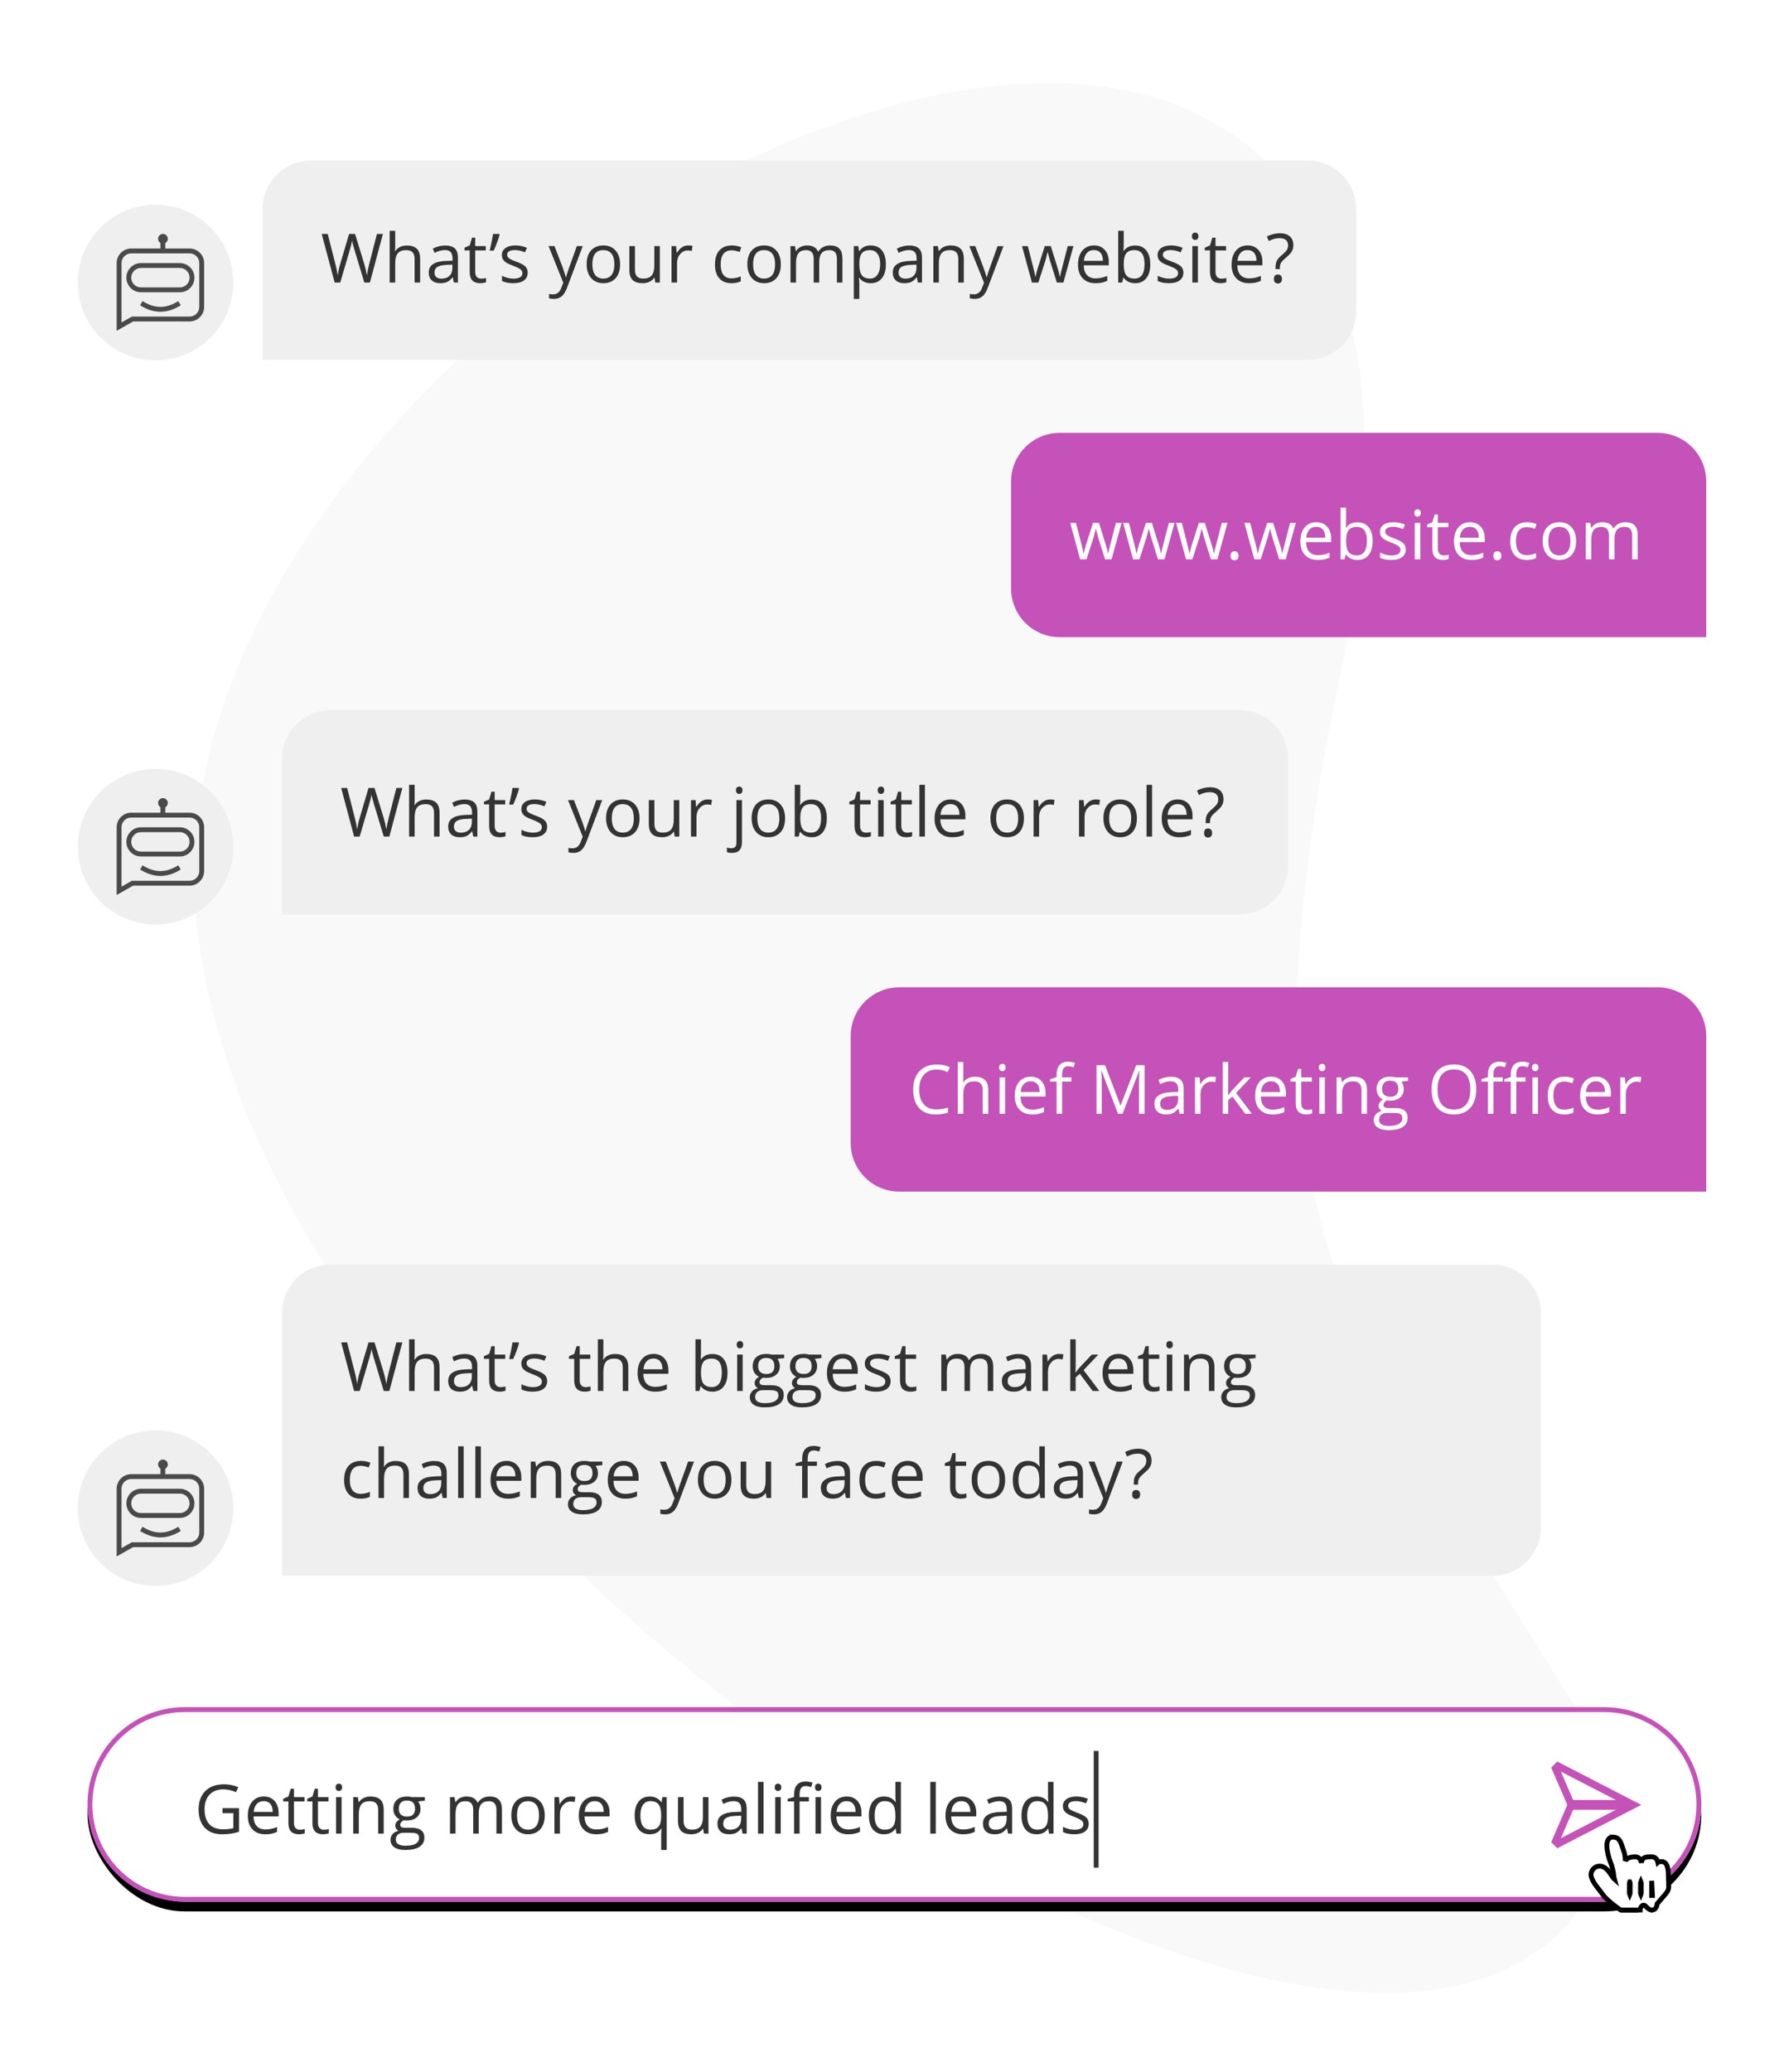 <svg width="734" height="852" xmlns="http://www.w3.org/2000/svg" xmlns:xlink="http://www.w3.org/1999/xlink"><defs><filter x="-2.1%" y="-12.5%" width="104.2%" height="135%" filterUnits="objectBoundingBox" id="a"><feOffset dy="4" in="SourceAlpha" result="shadowOffsetOuter1"/><feGaussianBlur stdDeviation="4" in="shadowOffsetOuter1" result="shadowBlurOuter1"/><feColorMatrix values="0 0 0 0 0.797 0 0 0 0 0.797 0 0 0 0 0.797 0 0 0 0.5 0" in="shadowBlurOuter1"/></filter><filter x="-43.5%" y="-43.5%" width="187%" height="187%" filterUnits="objectBoundingBox" id="c"><feOffset dy="2" in="SourceAlpha" result="shadowOffsetOuter1"/><feGaussianBlur stdDeviation="4" in="shadowOffsetOuter1" result="shadowBlurOuter1"/><feColorMatrix values="0 0 0 0 0 0 0 0 0 0 0 0 0 0 0 0 0 0 0.12 0" in="shadowBlurOuter1" result="shadowMatrixOuter1"/><feMerge><feMergeNode in="shadowMatrixOuter1"/><feMergeNode in="SourceGraphic"/></feMerge></filter><filter x="-29.9%" y="-25%" width="159.9%" height="164.3%" filterUnits="objectBoundingBox" id="d"><feMorphology radius="2" operator="dilate" in="SourceAlpha" result="shadowSpreadOuter1"/><feOffset dy="2" in="shadowSpreadOuter1" result="shadowOffsetOuter1"/><feGaussianBlur stdDeviation="2" in="shadowOffsetOuter1" result="shadowBlurOuter1"/><feComposite in="shadowBlurOuter1" in2="SourceAlpha" operator="out" result="shadowBlurOuter1"/><feColorMatrix values="0 0 0 0 0 0 0 0 0 0 0 0 0 0 0 0 0 0 1 0" in="shadowBlurOuter1"/></filter><rect id="b" x="0" y="0" width="664" height="80" rx="40"/><path d="M635.098 718.419s-5.09-3.397-6.881-6c-1.791-2.603-5.184-5.918-4.587-8 .597-2.082 2.797-2.738 4.587-1.177 1.791 1.562 2.997 4.945 4.191 4.424 1.194-.521.298-5.465-.895-8.328-1.194-2.863-2.439-8.92 0-8.92 2.439 0 2.439 2 3.585 5 1.147 3 .251 7 1.147 7 .895 0 1.237-.699 1.237-2 0-.354.08-.653.241-.9.433-.664 1.454-.961 3.109-.961 2.274 0 1.147 3.861 2.294 3.861s1.147.082 1.147-2c-0-2.082 1.063-1.861 3.357-1.861 2.294 0 1.183 3.861 2.377 3.861 1.194 0 0-2 1.147-2s2.294.315 2.294 5c0 4.685.644 4.918-1.147 7s-3.441 4-3.441 4 0 2-1.23 2c-1.23 0-1.865-2-3.357-2-1.492 0-2.294 2-2.294 2h-6.881Zm13.762-4v-8h-2.294v8h2.294Zm-6.881-2c0 .542.532 2 1.147 2 .633 0 1.147-1.449 1.147-2v-4c0-.542-.532-2-1.147-2-.633 0-1.147 1.449-1.147 2v4Zm-4.587 0c0 .542.532 2 1.147 2 .633 0 1.147-1.449 1.147-2v-4c0-.542-.532-2-1.147-2-.633 0-1.147 1.449-1.147 2v4Z" id="e"/></defs><g fill="none" fill-rule="evenodd"><path d="M551.016 279.385C513.46 461.545 538.183 523.596 607.81 637.226l5.306 8.622 8.271 13.33 17.646 28.292 6.203 9.973 6.361 10.271 3.601 5.841 3.649 5.941 3.697 6.043c.62 1.016 1.242 2.036 1.866 3.061l3.768 6.202c-28.485 239.602-556.301-77.471-587.157-353.938C50.166 104.397 646.899-185.689 551.016 279.385Z" fill="#F9F9F9"/><g fill-rule="nonzero"><g transform="translate(36 702)"><use fill="#000" filter="url(#a)" xlink:href="#b"/><use fill="#FFF" xlink:href="#b"/></g><path d="M660 702c22.091 0 40 17.909 40 40s-17.909 40-40 40H76c-22.091 0-40-17.909-40-40s17.909-40 40-40h584Zm0 2H76c-20.987 0-38 17.013-38 38 0 20.761 16.649 37.634 37.324 37.994L76 780h584c20.987 0 38-17.013 38-38 0-20.761-16.649-37.634-37.324-37.994L660 704Z" fill="#C452B9"/><path d="M91.307 754.273c1.44 0 2.707-.087 3.801-.26 1.094-.173 2.169-.428 3.227-.766v-9.721h-6.795v2.078h4.471v6.152c-1.322.319-2.675.479-4.061.479-2.552 0-4.487-.697-5.804-2.092-1.317-1.395-1.976-3.441-1.976-6.139 0-2.57.684-4.58 2.051-6.029 1.367-1.449 3.268-2.174 5.701-2.174 1.668 0 3.404.383 5.209 1.148l.902-2.051c-1.841-.784-3.828-1.176-5.961-1.176-2.105 0-3.942.412-5.51 1.237-1.568.825-2.769 2.019-3.603 3.582-.834 1.563-1.251 3.384-1.251 5.462 0 3.245.843 5.767 2.529 7.567 1.686 1.8 4.042 2.7 7.068 2.7Zm17.814 0c1.012 0 1.875-.075 2.591-.226.715-.15 1.474-.399 2.276-.745v-2.023c-1.577.674-3.172 1.012-4.785 1.012-1.531 0-2.718-.456-3.562-1.367-.843-.911-1.287-2.247-1.333-4.006h10.322v-1.436c0-2.023-.547-3.653-1.641-4.888-1.094-1.235-2.579-1.853-4.457-1.853-2.005 0-3.603.711-4.792 2.133-1.189 1.422-1.784 3.34-1.784 5.756 0 2.397.64 4.27 1.921 5.619 1.281 1.349 3.028 2.023 5.243 2.023Zm3.076-9.201h-7.834c.128-1.385.549-2.47 1.265-3.254.715-.784 1.675-1.176 2.878-1.176 1.185 0 2.096.381 2.734 1.142.638.761.957 1.857.957 3.288Zm10.814 9.201c.383 0 .813-.039 1.292-.116.479-.077.841-.175 1.087-.294v-1.736c-.219.064-.515.125-.889.185-.374.059-.761.089-1.162.089-.747 0-1.335-.242-1.764-.725-.428-.483-.643-1.176-.643-2.078v-8.818h4.348v-1.764h-4.348v-3.473h-1.312l-.957 3.199-2.146.943v1.094h2.146v8.914c0 3.053 1.449 4.58 4.348 4.58Zm9.885 0c.383 0 .813-.039 1.292-.116.479-.077.841-.175 1.087-.294v-1.736c-.219.064-.515.125-.889.185-.374.059-.761.089-1.162.089-.747 0-1.335-.242-1.764-.725-.428-.483-.643-1.176-.643-2.078v-8.818h4.348v-1.764h-4.348v-3.473h-1.312l-.957 3.199-2.146.943v1.094h2.146v8.914c0 3.053 1.449 4.58 4.348 4.58Zm6.521-17.801c.365 0 .679-.125.943-.376.264-.251.396-.631.396-1.142 0-.51-.132-.889-.396-1.135-.264-.246-.579-.369-.943-.369-.383 0-.702.121-.957.362-.255.242-.383.622-.383 1.142 0 .51.128.891.383 1.142.255.251.574.376.957.376ZM140.539 754v-14.984h-2.27V754h2.27Zm7.082 0v-7.861c0-1.951.365-3.35 1.094-4.197.729-.848 1.878-1.271 3.445-1.271 1.185 0 2.055.301 2.611.902.556.602.834 1.513.834 2.734V754H157.875v-9.775c0-1.914-.456-3.306-1.367-4.177-.911-.87-2.27-1.306-4.074-1.306-1.03 0-1.964.203-2.803.608-.839.406-1.49.978-1.955 1.716h-.109l-.369-2.051h-1.846V754h2.27Zm19.168 6.727c2.552 0 4.493-.435 5.824-1.306 1.331-.87 1.996-2.135 1.996-3.794 0-1.303-.435-2.297-1.306-2.98-.87-.684-2.117-1.025-3.739-1.025h-2.652c-.82 0-1.399-.098-1.736-.294-.337-.196-.506-.499-.506-.909 0-.775.483-1.417 1.449-1.928.392.073.811.109 1.258.109 1.75 0 3.126-.438 4.129-1.312 1.003-.875 1.504-2.046 1.504-3.514 0-.647-.1-1.228-.301-1.743-.201-.515-.428-.932-.684-1.251l2.775-.328v-1.436h-5.182c-.629-.182-1.335-.273-2.119-.273-1.805 0-3.199.444-4.184 1.333-.984.889-1.477 2.153-1.477 3.794 0 .984.244 1.859.731 2.625s1.119 1.308 1.894 1.627c-.629.383-1.089.779-1.381 1.189-.292.41-.438.889-.438 1.436 0 .483.13.907.39 1.271.26.365.581.633.964.807-1.057.237-1.878.688-2.461 1.354-.583.665-.875 1.454-.875 2.365 0 1.331.531 2.361 1.593 3.09s2.573 1.094 4.532 1.094ZM167.445 747c-1.057 0-1.882-.269-2.475-.807-.592-.538-.889-1.331-.889-2.379 0-1.13.287-1.982.861-2.557.574-.574 1.395-.861 2.461-.861 2.242 0 3.363 1.126 3.363 3.377 0 2.151-1.107 3.227-3.322 3.227Zm-.629 11.99c-1.276 0-2.256-.21-2.939-.629-.684-.419-1.025-1.035-1.025-1.846 0-.921.287-1.627.861-2.119.574-.492 1.376-.738 2.406-.738h2.721c1.385 0 2.329.157 2.83.472.501.314.752.877.752 1.688 0 .975-.458 1.748-1.374 2.317-.916.57-2.326.854-4.231.854ZM187.42 754v-7.861c0-1.941.33-3.338.991-4.19.661-.852 1.702-1.278 3.124-1.278 1.085 0 1.882.299 2.393.896.51.597.766 1.493.766 2.687V754h2.27v-8.367c0-1.686.337-2.935 1.012-3.746.674-.811 1.718-1.217 3.131-1.217 1.076 0 1.868.299 2.379.896.51.597.766 1.493.766 2.687V754h2.27v-9.775c0-1.914-.422-3.306-1.265-4.177-.843-.87-2.112-1.306-3.808-1.306-1.085 0-2.051.228-2.898.684-.848.456-1.495 1.076-1.941 1.859h-.109c-.72-1.695-2.251-2.543-4.594-2.543-.966 0-1.839.205-2.618.615-.779.41-1.383.98-1.812 1.709h-.109l-.369-2.051h-1.846V754h2.27Zm29.764.273c2.169 0 3.869-.686 5.1-2.058 1.23-1.372 1.846-3.279 1.846-5.722 0-2.379-.618-4.266-1.853-5.66-1.235-1.395-2.901-2.092-4.997-2.092-2.169 0-3.865.681-5.086 2.044-1.221 1.363-1.832 3.265-1.832 5.708 0 1.577.283 2.953.848 4.129.565 1.176 1.367 2.078 2.406 2.707 1.039.629 2.229.943 3.568.943Zm.055-1.9c-1.486 0-2.611-.501-3.377-1.504-.766-1.003-1.148-2.461-1.148-4.375 0-1.932.378-3.386 1.135-4.361.757-.975 1.878-1.463 3.363-1.463 1.504 0 2.641.494 3.411 1.483.77.989 1.155 2.436 1.155 4.341 0 1.923-.385 3.384-1.155 4.382-.77.998-1.898 1.497-3.384 1.497ZM230.377 754v-8.039c0-1.467.431-2.693 1.292-3.678.861-.984 1.898-1.477 3.11-1.477.474 0 1.021.068 1.641.205l.314-2.105c-.529-.109-1.126-.164-1.791-.164-.939 0-1.8.264-2.584.793-.784.529-1.454 1.281-2.01 2.256h-.109l-.26-2.775h-1.873V754h2.27Zm14.93.273c1.012 0 1.875-.075 2.591-.226.715-.15 1.474-.399 2.276-.745v-2.023c-1.577.674-3.172 1.012-4.785 1.012-1.531 0-2.718-.456-3.562-1.367-.843-.911-1.287-2.247-1.333-4.006h10.322v-1.436c0-2.023-.547-3.653-1.641-4.888-1.094-1.235-2.579-1.853-4.457-1.853-2.005 0-3.603.711-4.792 2.133-1.189 1.422-1.784 3.34-1.784 5.756 0 2.397.64 4.27 1.921 5.619 1.281 1.349 3.028 2.023 5.243 2.023Zm3.076-9.201h-7.834c.128-1.385.549-2.47 1.265-3.254.715-.784 1.675-1.176 2.878-1.176 1.185 0 2.096.381 2.734 1.142.638.761.957 1.857.957 3.288Zm25.922 15.654V739.016h-1.791l-.328 2.051h-.123c-1.103-1.549-2.68-2.324-4.73-2.324-1.951 0-3.473.688-4.566 2.064-1.094 1.376-1.641 3.29-1.641 5.742 0 2.434.542 4.329 1.627 5.688 1.085 1.358 2.593 2.037 4.525 2.037 2.105 0 3.682-.761 4.73-2.283h.178c-.1.638-.15 1.413-.15 2.324v6.412h2.27Zm-6.686-8.354c-1.367 0-2.399-.494-3.097-1.483-.697-.989-1.046-2.427-1.046-4.313 0-1.887.353-3.347 1.06-4.382s1.725-1.552 3.056-1.552c1.54 0 2.666.46 3.377 1.381.711.921 1.066 2.429 1.066 4.525v.506c-.046 1.923-.415 3.29-1.107 4.102-.693.811-1.796 1.217-3.309 1.217Zm16.789 1.9c1.057 0 1.998-.196 2.823-.588.825-.392 1.47-.957 1.935-1.695h.123L289.617 754h1.873v-14.984h-2.27v7.875c0 1.941-.362 3.34-1.087 4.197-.725.857-1.871 1.285-3.438 1.285-1.185 0-2.055-.301-2.611-.902-.556-.602-.834-1.513-.834-2.734v-9.721h-2.297v9.803c0 1.905.453 3.29 1.36 4.156.907.866 2.272 1.299 4.095 1.299Zm15.531 0c1.112 0 2.039-.166 2.782-.499.743-.333 1.488-.968 2.235-1.907h.109L305.518 754h1.682v-10.227c0-1.75-.431-3.021-1.292-3.814-.861-.793-2.185-1.189-3.972-1.189-.884 0-1.766.114-2.646.342-.88.228-1.688.542-2.427.943l.697 1.736c1.577-.766 2.99-1.148 4.238-1.148 1.112 0 1.921.28 2.427.841.506.561.759 1.429.759 2.604v.93l-2.543.082c-4.84.146-7.26 1.732-7.26 4.758 0 1.413.422 2.502 1.265 3.268s2.007 1.148 3.493 1.148Zm.451-1.873c-.893 0-1.588-.214-2.085-.643-.497-.428-.745-1.053-.745-1.873 0-1.048.399-1.821 1.196-2.317.798-.497 2.099-.777 3.903-.841l2.27-.096v1.354c0 1.395-.403 2.479-1.21 3.254-.807.775-1.916 1.162-3.329 1.162ZM314.145 754v-21.273H311.875V754h2.27Zm5.961-17.527c.365 0 .679-.125.943-.376.264-.251.396-.631.396-1.142 0-.51-.132-.889-.396-1.135-.264-.246-.579-.369-.943-.369-.383 0-.702.121-.957.362-.255.242-.383.622-.383 1.142 0 .51.128.891.383 1.142.255.251.574.376.957.376ZM321.227 754v-14.984h-2.27V754h2.27Zm7.752 0v-13.221h3.814v-1.764h-3.814v-.971c0-1.258.205-2.172.615-2.741.41-.57 1.044-.854 1.9-.854.62 0 1.367.141 2.242.424l.588-1.818c-1.066-.319-1.996-.479-2.789-.479-3.217 0-4.826 1.841-4.826 5.523v.834l-2.68.82v1.025h2.68V754h2.27Zm7.697-17.527c.365 0 .679-.125.943-.376.264-.251.396-.631.396-1.142 0-.51-.132-.889-.396-1.135-.264-.246-.579-.369-.943-.369-.383 0-.702.121-.957.362-.255.242-.383.622-.383 1.142 0 .51.128.891.383 1.142.255.251.574.376.957.376ZM337.797 754v-14.984h-2.27V754h2.27Zm11.143.273c1.012 0 1.875-.075 2.591-.226.715-.15 1.474-.399 2.276-.745v-2.023c-1.577.674-3.172 1.012-4.785 1.012-1.531 0-2.718-.456-3.562-1.367-.843-.911-1.287-2.247-1.333-4.006h10.322v-1.436c0-2.023-.547-3.653-1.641-4.888-1.094-1.235-2.579-1.853-4.457-1.853-2.005 0-3.603.711-4.792 2.133-1.189 1.422-1.784 3.34-1.784 5.756 0 2.397.64 4.27 1.921 5.619 1.281 1.349 3.028 2.023 5.243 2.023Zm3.076-9.201h-7.834c.128-1.385.549-2.47 1.265-3.254.715-.784 1.675-1.176 2.878-1.176 1.185 0 2.096.381 2.734 1.142.638.761.957 1.857.957 3.288Zm11.676 9.201c2.087 0 3.655-.761 4.703-2.283h.123L368.818 754h1.846v-21.273h-2.27v6.098l.055 1.053.096 1.08h-.178c-1.085-1.477-2.643-2.215-4.676-2.215-1.951 0-3.473.684-4.566 2.051-1.094 1.367-1.641 3.286-1.641 5.756s.545 4.375 1.634 5.715c1.089 1.34 2.614 2.01 4.573 2.01Zm.287-1.9c-1.358 0-2.388-.488-3.09-1.463-.702-.975-1.053-2.42-1.053-4.334 0-1.887.353-3.347 1.06-4.382.706-1.035 1.725-1.552 3.056-1.552 1.549 0 2.677.453 3.384 1.36.706.907 1.06 2.422 1.06 4.546v.479c0 1.878-.349 3.238-1.046 4.081-.697.843-1.821 1.265-3.37 1.265ZM385.02 754v-21.273H382.75V754h2.27Zm11.143.273c1.012 0 1.875-.075 2.591-.226.715-.15 1.474-.399 2.276-.745v-2.023c-1.577.674-3.172 1.012-4.785 1.012-1.531 0-2.718-.456-3.562-1.367-.843-.911-1.287-2.247-1.333-4.006h10.322v-1.436c0-2.023-.547-3.653-1.641-4.888-1.094-1.235-2.579-1.853-4.457-1.853-2.005 0-3.603.711-4.792 2.133-1.189 1.422-1.784 3.34-1.784 5.756 0 2.397.64 4.27 1.921 5.619 1.281 1.349 3.028 2.023 5.243 2.023Zm3.076-9.201h-7.834c.128-1.385.549-2.47 1.265-3.254.715-.784 1.675-1.176 2.878-1.176 1.185 0 2.096.381 2.734 1.142.638.761.957 1.857.957 3.288Zm9.939 9.201c1.112 0 2.039-.166 2.782-.499.743-.333 1.488-.968 2.235-1.907h.109L414.756 754h1.682v-10.227c0-1.75-.431-3.021-1.292-3.814-.861-.793-2.185-1.189-3.972-1.189-.884 0-1.766.114-2.646.342-.88.228-1.688.542-2.427.943l.697 1.736c1.577-.766 2.99-1.148 4.238-1.148 1.112 0 1.921.28 2.427.841.506.561.759 1.429.759 2.604v.93l-2.543.082c-4.84.146-7.26 1.732-7.26 4.758 0 1.413.422 2.502 1.265 3.268s2.007 1.148 3.493 1.148Zm.451-1.873c-.893 0-1.588-.214-2.085-.643-.497-.428-.745-1.053-.745-1.873 0-1.048.399-1.821 1.196-2.317.798-.497 2.099-.777 3.903-.841l2.27-.096v1.354c0 1.395-.403 2.479-1.21 3.254-.807.775-1.916 1.162-3.329 1.162Zm16.857 1.873c2.087 0 3.655-.761 4.703-2.283h.123L431.613 754h1.846v-21.273h-2.27v6.098l.055 1.053.096 1.08h-.178c-1.085-1.477-2.643-2.215-4.676-2.215-1.951 0-3.473.684-4.566 2.051-1.094 1.367-1.641 3.286-1.641 5.756s.545 4.375 1.634 5.715c1.089 1.34 2.614 2.01 4.573 2.01Zm.287-1.9c-1.358 0-2.388-.488-3.09-1.463-.702-.975-1.053-2.42-1.053-4.334 0-1.887.353-3.347 1.06-4.382.706-1.035 1.725-1.552 3.056-1.552 1.549 0 2.677.453 3.384 1.36.706.907 1.06 2.422 1.06 4.546v.479c0 1.878-.349 3.238-1.046 4.081-.697.843-1.821 1.265-3.37 1.265Zm15.23 1.9c1.878 0 3.336-.378 4.375-1.135 1.039-.757 1.559-1.832 1.559-3.227 0-.993-.312-1.818-.937-2.475-.624-.656-1.825-1.308-3.603-1.955-1.294-.483-2.169-.852-2.625-1.107-.456-.255-.786-.524-.991-.807-.205-.283-.308-.624-.308-1.025 0-.592.273-1.057.82-1.395s1.358-.506 2.434-.506c1.221 0 2.584.31 4.088.93l.807-1.846c-1.54-.656-3.117-.984-4.73-.984-1.732 0-3.094.353-4.088 1.06-.993.706-1.49 1.67-1.49 2.892 0 .684.144 1.271.431 1.764.287.492.725.932 1.312 1.319.588.387 1.579.841 2.974 1.36 1.467.565 2.454 1.055 2.96 1.47.506.415.759.914.759 1.497 0 .775-.319 1.351-.957 1.729-.638.378-1.549.567-2.734.567-.766 0-1.561-.105-2.386-.314-.825-.21-1.597-.497-2.317-.861v2.105c1.112.629 2.661.943 4.648.943ZM452 720v48h-2v-48z" fill="#333"/></g><g fill-rule="nonzero"><path d="M682 178H436c-11.046 0-20 8.954-20 20v44c0 11.046 8.954 20 20 20h266v-64c0-11.046-8.954-20-20-20Z" fill="#C452B9"/><path d="m447.027 230 2.83-8.764c.273-.866.592-2.096.957-3.691h.109c.474 1.905.798 3.126.971 3.664L454.643 230h2.693l4.143-14.984h-2.352c-1.741 6.672-2.691 10.35-2.851 11.033-.16.684-.257 1.189-.294 1.518h-.109c-.182-1.066-.529-2.383-1.039-3.951l-2.68-8.6h-2.461l-2.748 8.6c-.164.483-.358 1.137-.581 1.962-.223.825-.385 1.497-.485 2.017h-.109c-.073-.684-.362-2.01-.868-3.979-.506-1.969-1.242-4.835-2.208-8.6h-2.379L444.402 230h2.625Zm21.779 0 2.83-8.764c.273-.866.592-2.096.957-3.691h.109c.474 1.905.798 3.126.971 3.664L476.422 230h2.693l4.143-14.984H480.906c-1.741 6.672-2.691 10.35-2.851 11.033-.16.684-.257 1.189-.294 1.518h-.109c-.182-1.066-.529-2.383-1.039-3.951l-2.68-8.6h-2.461l-2.748 8.6c-.164.483-.358 1.137-.581 1.962-.223.825-.385 1.497-.485 2.017h-.109c-.073-.684-.362-2.01-.868-3.979-.506-1.969-1.242-4.835-2.208-8.6H462.094L466.182 230h2.625Zm21.779 0 2.83-8.764c.273-.866.592-2.096.957-3.691h.109c.474 1.905.798 3.126.971 3.664L498.201 230h2.693l4.143-14.984h-2.352c-1.741 6.672-2.691 10.35-2.851 11.033-.16.684-.257 1.189-.294 1.518h-.109c-.182-1.066-.529-2.383-1.039-3.951l-2.68-8.6h-2.461l-2.748 8.6c-.164.483-.358 1.137-.581 1.962-.223.825-.385 1.497-.485 2.017h-.109c-.073-.684-.362-2.01-.868-3.979-.506-1.969-1.242-4.835-2.208-8.6h-2.379L487.961 230h2.625Zm17.322.396c.52 0 .93-.16 1.23-.479.301-.319.451-.775.451-1.367 0-.611-.148-1.073-.444-1.388-.296-.314-.709-.472-1.237-.472-.52 0-.918.157-1.196.472-.278.314-.417.777-.417 1.388 0 .656.153 1.128.458 1.415.305.287.69.431 1.155.431ZM518.695 230l2.83-8.764c.273-.866.592-2.096.957-3.691h.109c.474 1.905.798 3.126.971 3.664L526.311 230h2.693l4.143-14.984h-2.352c-1.741 6.672-2.691 10.35-2.851 11.033-.16.684-.257 1.189-.294 1.518h-.109c-.182-1.066-.529-2.383-1.039-3.951l-2.68-8.6h-2.461l-2.748 8.6c-.164.483-.358 1.137-.581 1.962-.223.825-.385 1.497-.485 2.017h-.109c-.073-.684-.362-2.01-.868-3.979-.506-1.969-1.242-4.835-2.208-8.6h-2.379L516.07 230h2.625Zm23.488.273c1.012 0 1.875-.075 2.591-.226.715-.15 1.474-.399 2.276-.745v-2.023c-1.577.674-3.172 1.012-4.785 1.012-1.531 0-2.718-.456-3.562-1.367-.843-.911-1.287-2.247-1.333-4.006h10.322v-1.436c0-2.023-.547-3.653-1.641-4.888-1.094-1.235-2.579-1.853-4.457-1.853-2.005 0-3.603.711-4.792 2.133-1.189 1.422-1.784 3.34-1.784 5.756 0 2.397.64 4.27 1.921 5.619 1.281 1.349 3.028 2.023 5.243 2.023Zm3.076-9.201h-7.834c.128-1.385.549-2.47 1.265-3.254.715-.784 1.675-1.176 2.878-1.176 1.185 0 2.096.381 2.734 1.142.638.761.957 1.857.957 3.288Zm13.275 9.201c1.951 0 3.475-.681 4.573-2.044 1.098-1.363 1.647-3.274 1.647-5.735 0-2.461-.545-4.364-1.634-5.708-1.089-1.344-2.618-2.017-4.587-2.017-2.078 0-3.646.747-4.703 2.242h-.109c.073-.921.109-1.96.109-3.117v-5.168H551.562V230h1.627l.479-1.928h.164c.547.747 1.224 1.301 2.03 1.661.807.36 1.698.54 2.673.54Zm-.273-1.9c-1.549 0-2.675-.453-3.377-1.36-.702-.907-1.053-2.413-1.053-4.519 0-2.105.342-3.603 1.025-4.491.684-.889 1.8-1.333 3.35-1.333 1.431 0 2.488.479 3.172 1.436.684.957 1.025 2.411 1.025 4.361 0 1.905-.342 3.366-1.025 4.382-.684 1.016-1.723 1.524-3.117 1.524Zm14.191 1.9c1.878 0 3.336-.378 4.375-1.135 1.039-.757 1.559-1.832 1.559-3.227 0-.993-.312-1.818-.937-2.475-.624-.656-1.825-1.308-3.603-1.955-1.294-.483-2.169-.852-2.625-1.107-.456-.255-.786-.524-.991-.807-.205-.283-.308-.624-.308-1.025 0-.592.273-1.057.82-1.395s1.358-.506 2.434-.506c1.221 0 2.584.31 4.088.93l.807-1.846c-1.54-.656-3.117-.984-4.73-.984-1.732 0-3.094.353-4.088 1.06-.993.706-1.49 1.67-1.49 2.892 0 .684.144 1.271.431 1.764.287.492.725.932 1.312 1.319.588.387 1.579.841 2.974 1.36 1.467.565 2.454 1.055 2.96 1.47.506.415.759.914.759 1.497 0 .775-.319 1.351-.957 1.729-.638.378-1.549.567-2.734.567-.766 0-1.561-.105-2.386-.314-.825-.21-1.597-.497-2.317-.861v2.105c1.112.629 2.661.943 4.648.943Zm10.773-17.801c.365 0 .679-.125.943-.376.264-.251.396-.631.396-1.142 0-.51-.132-.889-.396-1.135-.264-.246-.579-.369-.943-.369-.383 0-.702.121-.957.362-.255.242-.383.622-.383 1.142 0 .51.128.891.383 1.142.255.251.574.376.957.376ZM584.348 230v-14.984h-2.27V230h2.27Zm9.324.273c.383 0 .813-.039 1.292-.116.479-.077.841-.175 1.087-.294v-1.736c-.219.064-.515.125-.889.185-.374.059-.761.089-1.162.089-.747 0-1.335-.242-1.764-.725-.428-.483-.643-1.176-.643-2.078v-8.818h4.348v-1.764h-4.348v-3.473h-1.312l-.957 3.199-2.146.943v1.094h2.146v8.914c0 3.053 1.449 4.58 4.348 4.58Zm11.703 0c1.012 0 1.875-.075 2.591-.226.715-.15 1.474-.399 2.276-.745v-2.023c-1.577.674-3.172 1.012-4.785 1.012-1.531 0-2.718-.456-3.562-1.367-.843-.911-1.287-2.247-1.333-4.006h10.322v-1.436c0-2.023-.547-3.653-1.641-4.888-1.094-1.235-2.579-1.853-4.457-1.853-2.005 0-3.603.711-4.792 2.133-1.189 1.422-1.784 3.34-1.784 5.756 0 2.397.64 4.27 1.921 5.619 1.281 1.349 3.028 2.023 5.243 2.023Zm3.076-9.201h-7.834c.128-1.385.549-2.47 1.265-3.254.715-.784 1.675-1.176 2.878-1.176 1.185 0 2.096.381 2.734 1.142.638.761.957 1.857.957 3.288Zm7.588 9.324c.52 0 .93-.16 1.23-.479.301-.319.451-.775.451-1.367 0-.611-.148-1.073-.444-1.388-.296-.314-.709-.472-1.237-.472-.52 0-.918.157-1.196.472-.278.314-.417.777-.417 1.388 0 .656.153 1.128.458 1.415.305.287.69.431 1.155.431Zm12.154-.123c1.522 0 2.785-.26 3.787-.779v-2.01c-1.312.538-2.593.807-3.842.807-1.458 0-2.559-.492-3.302-1.477-.743-.984-1.114-2.397-1.114-4.238 0-3.883 1.522-5.824 4.566-5.824.456 0 .98.066 1.572.198.592.132 1.139.299 1.641.499l.697-1.928c-.41-.21-.975-.392-1.695-.547-.72-.155-1.44-.232-2.16-.232-2.233 0-3.953.684-5.161 2.051-1.208 1.367-1.812 3.304-1.812 5.811 0 2.443.595 4.332 1.784 5.667 1.189 1.335 2.869 2.003 5.038 2.003Zm13.33 0c2.169 0 3.869-.686 5.1-2.058 1.23-1.372 1.846-3.279 1.846-5.722 0-2.379-.618-4.266-1.853-5.66-1.235-1.395-2.901-2.092-4.997-2.092-2.169 0-3.865.681-5.086 2.044-1.221 1.363-1.832 3.265-1.832 5.708 0 1.577.283 2.953.848 4.129.565 1.176 1.367 2.078 2.406 2.707 1.039.629 2.229.943 3.568.943Zm.055-1.9c-1.486 0-2.611-.501-3.377-1.504-.766-1.003-1.148-2.461-1.148-4.375 0-1.932.378-3.386 1.135-4.361.757-.975 1.878-1.463 3.363-1.463 1.504 0 2.641.494 3.411 1.483.77.989 1.155 2.436 1.155 4.341 0 1.923-.385 3.384-1.155 4.382-.77.998-1.898 1.497-3.384 1.497ZM654.717 230v-7.861c0-1.941.33-3.338.991-4.19.661-.852 1.702-1.278 3.124-1.278 1.085 0 1.882.299 2.393.896.51.597.766 1.493.766 2.687V230h2.27v-8.367c0-1.686.337-2.935 1.012-3.746.674-.811 1.718-1.217 3.131-1.217 1.076 0 1.868.299 2.379.896.51.597.766 1.493.766 2.687V230h2.27v-9.775c0-1.914-.422-3.306-1.265-4.177-.843-.87-2.112-1.306-3.808-1.306-1.085 0-2.051.228-2.898.684-.848.456-1.495 1.076-1.941 1.859h-.109c-.72-1.695-2.251-2.543-4.594-2.543-.966 0-1.839.205-2.618.615-.779.41-1.383.98-1.812 1.709h-.109l-.369-2.051h-1.846V230h2.27Z" fill="#FFF"/></g><g fill-rule="nonzero"><path d="M682 406H370c-11.046 0-20 8.954-20 20v44c0 11.046 8.954 20 20 20h332v-64c0-11.046-8.954-20-20-20Z" fill="#C452B9"/><path d="M384.924 458.273c2.033 0 3.742-.26 5.127-.779v-2.037c-1.786.501-3.377.752-4.771.752-2.27 0-4.017-.713-5.243-2.14-1.226-1.426-1.839-3.448-1.839-6.063 0-2.543.636-4.546 1.907-6.009 1.271-1.463 3.006-2.194 5.202-2.194 1.513 0 3.026.355 4.539 1.066l.984-1.996c-1.568-.766-3.4-1.148-5.496-1.148-1.969 0-3.68.419-5.134 1.258-1.454.839-2.566 2.033-3.336 3.582-.77 1.549-1.155 3.354-1.155 5.414 0 3.29.8 5.829 2.399 7.615 1.6 1.786 3.871 2.68 6.815 2.68ZM396.34 458v-7.834c0-1.951.362-3.354 1.087-4.211.725-.857 1.875-1.285 3.452-1.285 1.185 0 2.055.301 2.611.902.556.602.834 1.513.834 2.734V458h2.27v-9.775c0-1.896-.458-3.279-1.374-4.149-.916-.87-2.29-1.306-4.122-1.306-1.057 0-1.998.207-2.823.622-.825.415-1.461.982-1.907 1.702h-.137c.073-.51.109-1.153.109-1.928v-6.439h-2.27V458h2.27Zm16.064-17.527c.365 0 .679-.125.943-.376.264-.251.396-.631.396-1.142 0-.51-.132-.889-.396-1.135-.264-.246-.579-.369-.943-.369-.383 0-.702.121-.957.362-.255.242-.383.622-.383 1.142 0 .51.128.891.383 1.142.255.251.574.376.957.376ZM413.525 458v-14.984h-2.27V458h2.27Zm11.143.273c1.012 0 1.875-.075 2.591-.226.715-.15 1.474-.399 2.276-.745v-2.023c-1.577.674-3.172 1.012-4.785 1.012-1.531 0-2.718-.456-3.562-1.367-.843-.911-1.287-2.247-1.333-4.006h10.322v-1.436c0-2.023-.547-3.653-1.641-4.888-1.094-1.235-2.579-1.853-4.457-1.853-2.005 0-3.603.711-4.792 2.133-1.189 1.422-1.784 3.34-1.784 5.756 0 2.397.64 4.27 1.921 5.619 1.281 1.349 3.028 2.023 5.243 2.023Zm3.076-9.201h-7.834c.128-1.385.549-2.47 1.265-3.254.715-.784 1.675-1.176 2.878-1.176 1.185 0 2.096.381 2.734 1.142.638.761.957 1.857.957 3.288ZM436.986 458v-13.221h3.814v-1.764h-3.814v-.971c0-1.258.205-2.172.615-2.741.41-.57 1.044-.854 1.9-.854.62 0 1.367.141 2.242.424l.588-1.818c-1.066-.319-1.996-.479-2.789-.479-3.217 0-4.826 1.841-4.826 5.523v.834l-2.68.82v1.025h2.68V458h2.27Zm16.311 0v-12.715c0-1.932-.064-3.6-.191-5.004h.109L459.996 458h1.873l6.836-17.691h.109c-.128 1.732-.191 3.336-.191 4.812V458h2.324v-19.988h-3.473L461.09 454.5h-.109l-6.33-16.488h-3.5V458h2.146Zm26.428.273c1.112 0 2.039-.166 2.782-.499.743-.333 1.488-.968 2.235-1.907h.109L485.303 458h1.682v-10.227c0-1.75-.431-3.021-1.292-3.814-.861-.793-2.185-1.189-3.972-1.189-.884 0-1.766.114-2.646.342-.88.228-1.688.542-2.427.943l.697 1.736c1.577-.766 2.99-1.148 4.238-1.148 1.112 0 1.921.28 2.427.841.506.561.759 1.429.759 2.604v.93l-2.543.082c-4.84.146-7.26 1.732-7.26 4.758 0 1.413.422 2.502 1.265 3.268s2.007 1.148 3.493 1.148Zm.451-1.873c-.893 0-1.588-.214-2.085-.643-.497-.428-.745-1.053-.745-1.873 0-1.048.399-1.821 1.196-2.317.798-.497 2.099-.777 3.903-.841l2.27-.096v1.354c0 1.395-.403 2.479-1.21 3.254-.807.775-1.916 1.162-3.329 1.162ZM493.93 458v-8.039c0-1.467.431-2.693 1.292-3.678.861-.984 1.898-1.477 3.11-1.477.474 0 1.021.068 1.641.205l.314-2.105c-.529-.109-1.126-.164-1.791-.164-.939 0-1.8.264-2.584.793-.784.529-1.454 1.281-2.01 2.256h-.109l-.26-2.775h-1.873V458h2.27Zm11.402 0v-5.605l1.709-1.477L512.332 458h2.748l-6.494-8.6 6.07-6.385h-2.693l-4.84 5.127c-.802.902-1.399 1.632-1.791 2.188h-.109c.073-1.048.109-1.823.109-2.324v-11.279h-2.242V458h2.242Zm18.225.273c1.012 0 1.875-.075 2.591-.226.715-.15 1.474-.399 2.276-.745v-2.023c-1.577.674-3.172 1.012-4.785 1.012-1.531 0-2.718-.456-3.562-1.367-.843-.911-1.287-2.247-1.333-4.006h10.322v-1.436c0-2.023-.547-3.653-1.641-4.888-1.094-1.235-2.579-1.853-4.457-1.853-2.005 0-3.603.711-4.792 2.133-1.189 1.422-1.784 3.34-1.784 5.756 0 2.397.64 4.27 1.921 5.619 1.281 1.349 3.028 2.023 5.243 2.023Zm3.076-9.201h-7.834c.128-1.385.549-2.47 1.265-3.254.715-.784 1.675-1.176 2.878-1.176 1.185 0 2.096.381 2.734 1.142.638.761.957 1.857.957 3.288Zm10.814 9.201c.383 0 .813-.039 1.292-.116.479-.077.841-.175 1.087-.294v-1.736c-.219.064-.515.125-.889.185-.374.059-.761.089-1.162.089-.747 0-1.335-.242-1.764-.725-.428-.483-.643-1.176-.643-2.078v-8.818h4.348v-1.764h-4.348v-3.473h-1.312l-.957 3.199-2.146.943v1.094h2.146v8.914c0 3.053 1.449 4.58 4.348 4.58Zm6.521-17.801c.365 0 .679-.125.943-.376.264-.251.396-.631.396-1.142 0-.51-.132-.889-.396-1.135-.264-.246-.579-.369-.943-.369-.383 0-.702.121-.957.362-.255.242-.383.622-.383 1.142 0 .51.128.891.383 1.142.255.251.574.376.957.376ZM545.09 458v-14.984h-2.27V458h2.27Zm7.082 0v-7.861c0-1.951.365-3.35 1.094-4.197.729-.848 1.878-1.271 3.445-1.271 1.185 0 2.055.301 2.611.902.556.602.834 1.513.834 2.734V458h2.27v-9.775c0-1.914-.456-3.306-1.367-4.177-.911-.87-2.27-1.306-4.074-1.306-1.03 0-1.964.203-2.803.608-.839.406-1.49.978-1.955 1.716h-.109l-.369-2.051h-1.846V458h2.27Zm19.168 6.727c2.552 0 4.493-.435 5.824-1.306 1.331-.87 1.996-2.135 1.996-3.794 0-1.303-.435-2.297-1.306-2.98-.87-.684-2.117-1.025-3.739-1.025h-2.652c-.82 0-1.399-.098-1.736-.294-.337-.196-.506-.499-.506-.909 0-.775.483-1.417 1.449-1.928.392.073.811.109 1.258.109 1.75 0 3.126-.438 4.129-1.312 1.003-.875 1.504-2.046 1.504-3.514 0-.647-.1-1.228-.301-1.743-.201-.515-.428-.932-.684-1.251l2.775-.328v-1.436h-5.182c-.629-.182-1.335-.273-2.119-.273-1.805 0-3.199.444-4.184 1.333-.984.889-1.477 2.153-1.477 3.794 0 .984.244 1.859.731 2.625.488.766 1.119 1.308 1.894 1.627-.629.383-1.089.779-1.381 1.189-.292.41-.438.889-.438 1.436 0 .483.13.907.39 1.271.26.365.581.633.964.807-1.057.237-1.878.688-2.461 1.354-.583.665-.875 1.454-.875 2.365 0 1.331.531 2.361 1.593 3.09s2.573 1.094 4.532 1.094ZM571.996 451c-1.057 0-1.882-.269-2.475-.807-.592-.538-.889-1.331-.889-2.379 0-1.13.287-1.982.861-2.557.574-.574 1.395-.861 2.461-.861 2.242 0 3.363 1.126 3.363 3.377 0 2.151-1.107 3.227-3.322 3.227Zm-.629 11.99c-1.276 0-2.256-.21-2.939-.629-.684-.419-1.025-1.035-1.025-1.846 0-.921.287-1.627.861-2.119.574-.492 1.376-.738 2.406-.738h2.721c1.385 0 2.329.157 2.83.472.501.314.752.877.752 1.688 0 .975-.458 1.748-1.374 2.317-.916.57-2.326.854-4.231.854Zm26.852-4.717c2.88 0 5.129-.916 6.747-2.748 1.618-1.832 2.427-4.348 2.427-7.547 0-3.208-.807-5.724-2.42-7.547-1.613-1.823-3.855-2.734-6.727-2.734-2.953 0-5.232.896-6.836 2.687-1.604 1.791-2.406 4.313-2.406 7.567 0 3.281.8 5.822 2.399 7.622 1.6 1.8 3.871 2.7 6.815 2.7Zm0-2.037c-2.197 0-3.871-.7-5.024-2.099-1.153-1.399-1.729-3.452-1.729-6.159 0-2.671.576-4.705 1.729-6.104 1.153-1.399 2.837-2.099 5.052-2.099 2.206 0 3.871.695 4.997 2.085 1.126 1.39 1.688 3.429 1.688 6.118 0 2.716-.565 4.771-1.695 6.166-1.13 1.395-2.803 2.092-5.018 2.092ZM623.854 458v-13.221h3.814v-1.764h-3.814v-.971c0-1.258.205-2.172.615-2.741.41-.57 1.044-.854 1.9-.854.62 0 1.367.141 2.242.424l.588-1.818c-1.066-.319-1.996-.479-2.789-.479-3.217 0-4.826 1.841-4.826 5.523v.834l-2.68.82v1.025h2.68V458h2.27Zm-9.406 0v-13.221h3.814v-1.764h-3.814v-.971c0-1.258.205-2.172.615-2.741.41-.57 1.044-.854 1.9-.854.62 0 1.367.141 2.242.424l.588-1.818c-1.066-.319-1.996-.479-2.789-.479-3.217 0-4.826 1.841-4.826 5.523v.834l-2.68.82v1.025h2.68V458h2.27Zm17.199-17.527c.365 0 .679-.125.943-.376.264-.251.396-.631.396-1.142 0-.51-.132-.889-.396-1.135-.264-.246-.579-.369-.943-.369-.383 0-.702.121-.957.362-.255.242-.383.622-.383 1.142 0 .51.128.891.383 1.142.255.251.574.376.957.376ZM632.768 458v-14.984h-2.27V458h2.27Zm10.828.273c1.522 0 2.785-.26 3.787-.779v-2.01c-1.312.538-2.593.807-3.842.807-1.458 0-2.559-.492-3.302-1.477-.743-.984-1.114-2.397-1.114-4.238 0-3.883 1.522-5.824 4.566-5.824.456 0 .98.066 1.572.198.592.132 1.139.299 1.641.499l.697-1.928c-.41-.21-.975-.392-1.695-.547-.72-.155-1.44-.232-2.16-.232-2.233 0-3.953.684-5.161 2.051-1.208 1.367-1.812 3.304-1.812 5.811 0 2.443.595 4.332 1.784 5.667 1.189 1.335 2.869 2.003 5.038 2.003Zm13.672 0c1.012 0 1.875-.075 2.591-.226.715-.15 1.474-.399 2.276-.745v-2.023c-1.577.674-3.172 1.012-4.785 1.012-1.531 0-2.718-.456-3.562-1.367-.843-.911-1.287-2.247-1.333-4.006h10.322v-1.436c0-2.023-.547-3.653-1.641-4.888-1.094-1.235-2.579-1.853-4.457-1.853-2.005 0-3.603.711-4.792 2.133-1.189 1.422-1.784 3.34-1.784 5.756 0 2.397.64 4.27 1.921 5.619 1.281 1.349 3.028 2.023 5.243 2.023Zm3.076-9.201h-7.834c.128-1.385.549-2.47 1.265-3.254.715-.784 1.675-1.176 2.878-1.176 1.185 0 2.096.381 2.734 1.142.638.761.957 1.857.957 3.288ZM668.916 458v-8.039c0-1.467.431-2.693 1.292-3.678.861-.984 1.898-1.477 3.11-1.477.474 0 1.021.068 1.641.205l.314-2.105c-.529-.109-1.126-.164-1.791-.164-.939 0-1.8.264-2.584.793-.784.529-1.454 1.281-2.01 2.256h-.109l-.26-2.775h-1.873V458h2.27Z" fill="#FFF"/></g><g fill-rule="nonzero"><path d="M136 292h374c11.046 0 20 8.954 20 20v44c0 11.046-8.954 20-20 20H116v-64c0-11.046 8.954-20 20-20Z" fill="#EFEFEF"/><path d="m147.984 344 3.91-13.303c.438-1.431.757-2.748.957-3.951.009.182.132.725.369 1.627.237.902.451 1.65.643 2.242L157.896 344h2.297l5.346-19.988h-2.461l-3.145 12.318c-.483 1.859-.811 3.436-.984 4.73-.301-1.777-.67-3.372-1.107-4.785l-3.76-12.264h-2.461l-3.582 12.154c-.483 1.595-.848 3.227-1.094 4.895-.201-1.404-.52-2.971-.957-4.703l-3.158-12.346h-2.461L145.688 344h2.297Zm22.613 0v-7.834c0-1.951.362-3.354 1.087-4.211.725-.857 1.875-1.285 3.452-1.285 1.185 0 2.055.301 2.611.902.556.602.834 1.513.834 2.734V344h2.27v-9.775c0-1.896-.458-3.279-1.374-4.149-.916-.87-2.29-1.306-4.122-1.306-1.057 0-1.998.207-2.823.622-.825.415-1.461.982-1.907 1.702h-.137c.073-.51.109-1.153.109-1.928v-6.439h-2.27V344h2.27Zm18.553.273c1.112 0 2.039-.166 2.782-.499.743-.333 1.488-.968 2.235-1.907h.109L194.729 344h1.682v-10.227c0-1.75-.431-3.021-1.292-3.814-.861-.793-2.185-1.189-3.972-1.189-.884 0-1.766.114-2.646.342-.88.228-1.688.542-2.427.943l.697 1.736c1.577-.766 2.99-1.148 4.238-1.148 1.112 0 1.921.28 2.427.841.506.561.759 1.429.759 2.604v.93l-2.543.082c-4.84.146-7.26 1.732-7.26 4.758 0 1.413.422 2.502 1.265 3.268.843.766 2.007 1.148 3.493 1.148Zm.451-1.873c-.893 0-1.588-.214-2.085-.643-.497-.428-.745-1.053-.745-1.873 0-1.048.399-1.821 1.196-2.317.798-.497 2.099-.777 3.903-.841l2.27-.096v1.354c0 1.395-.403 2.479-1.21 3.254-.807.775-1.916 1.162-3.329 1.162Zm15.996 1.873c.383 0 .813-.039 1.292-.116.479-.077.841-.175 1.087-.294v-1.736c-.219.064-.515.125-.889.185-.374.059-.761.089-1.162.089-.747 0-1.335-.242-1.764-.725-.428-.483-.643-1.176-.643-2.078v-8.818h4.348v-1.764h-4.348v-3.473h-1.312L201.25 328.742l-2.146.943v1.094H201.25v8.914c0 3.053 1.449 4.58 4.348 4.58Zm5.537-13.412c.483-1.039.948-2.162 1.395-3.37s.788-2.267 1.025-3.179l-.205-.301h-2.488c-.292 1.969-.757 4.252-1.395 6.85h1.668Zm8.053 13.412c1.878 0 3.336-.378 4.375-1.135 1.039-.757 1.559-1.832 1.559-3.227 0-.993-.312-1.818-.937-2.475-.624-.656-1.825-1.308-3.603-1.955-1.294-.483-2.169-.852-2.625-1.107-.456-.255-.786-.524-.991-.807-.205-.283-.308-.624-.308-1.025 0-.592.273-1.057.82-1.395s1.358-.506 2.434-.506c1.221 0 2.584.31 4.088.93l.807-1.846c-1.54-.656-3.117-.984-4.73-.984-1.732 0-3.094.353-4.088 1.06-.993.706-1.49 1.67-1.49 2.892 0 .684.144 1.271.431 1.764.287.492.725.932 1.313 1.319.588.387 1.579.841 2.974 1.36 1.467.565 2.454 1.055 2.96 1.47.506.415.759.914.759 1.497 0 .775-.319 1.351-.957 1.729-.638.378-1.549.567-2.734.567-.766 0-1.561-.105-2.386-.314-.825-.21-1.597-.497-2.317-.861v2.105c1.112.629 2.661.943 4.648.943Zm16.762 6.453c1.24 0 2.285-.353 3.138-1.06.852-.706 1.597-1.903 2.235-3.589l6.439-17.062h-2.434c-2.096 5.797-3.334 9.258-3.712 10.384-.378 1.126-.627 1.921-.745 2.386h-.109c-.173-.866-.62-2.274-1.34-4.225l-3.281-8.545h-2.434L239.75 344.082l-.834 2.133c-.665 1.75-1.777 2.625-3.336 2.625-.62 0-1.18-.055-1.682-.164v1.818c.674.155 1.358.232 2.051.232Zm20.234-6.453c2.169 0 3.869-.686 5.1-2.058 1.23-1.372 1.846-3.279 1.846-5.722 0-2.379-.618-4.266-1.853-5.66-1.235-1.395-2.901-2.092-4.997-2.092-2.169 0-3.865.681-5.086 2.044-1.221 1.363-1.832 3.265-1.832 5.708 0 1.577.283 2.953.848 4.129.565 1.176 1.367 2.078 2.406 2.707 1.039.629 2.229.943 3.568.943Zm.055-1.9c-1.486 0-2.611-.501-3.377-1.504-.766-1.003-1.148-2.461-1.148-4.375 0-1.932.378-3.386 1.135-4.361.757-.975 1.878-1.463 3.363-1.463 1.504 0 2.641.494 3.411 1.483.77.989 1.155 2.436 1.155 4.341 0 1.923-.385 3.384-1.155 4.382-.77.998-1.898 1.497-3.384 1.497Zm16.16 1.9c1.057 0 1.998-.196 2.823-.588.825-.392 1.47-.957 1.935-1.695h.123L277.607 344h1.873v-14.984h-2.27v7.875c0 1.941-.362 3.34-1.087 4.197-.725.857-1.871 1.285-3.438 1.285-1.185 0-2.055-.301-2.611-.902-.556-.602-.834-1.513-.834-2.734v-9.721h-2.297v9.803c0 1.905.453 3.29 1.36 4.156.907.866 2.272 1.299 4.095 1.299ZM286.562 344v-8.039c0-1.467.431-2.693 1.292-3.678.861-.984 1.898-1.477 3.11-1.477.474 0 1.021.068 1.641.205l.314-2.105c-.529-.109-1.126-.164-1.791-.164-.939 0-1.8.264-2.584.793-.784.529-1.454 1.281-2.01 2.256h-.109l-.26-2.775h-1.873V344h2.27Zm17.582-17.527c.365 0 .679-.125.943-.376.264-.251.396-.631.396-1.142 0-.51-.132-.889-.396-1.135-.264-.246-.579-.369-.943-.369-.383 0-.702.121-.957.362-.255.242-.383.622-.383 1.142 0 .51.128.891.383 1.142.255.251.574.376.957.376Zm-2.967 24.254c2.725 0 4.088-1.477 4.088-4.43v-17.281h-2.27v17.445c0 .793-.166 1.383-.499 1.771-.333.387-.854.581-1.565.581-.611 0-1.23-.091-1.859-.273v1.846c.538.228 1.24.342 2.105.342Zm14.889-6.453c2.169 0 3.869-.686 5.1-2.058 1.23-1.372 1.846-3.279 1.846-5.722 0-2.379-.618-4.266-1.853-5.66-1.235-1.395-2.901-2.092-4.997-2.092-2.169 0-3.865.681-5.086 2.044-1.221 1.363-1.832 3.265-1.832 5.708 0 1.577.283 2.953.848 4.129.565 1.176 1.367 2.078 2.406 2.707 1.039.629 2.229.943 3.568.943Zm.055-1.9c-1.486 0-2.611-.501-3.377-1.504-.766-1.003-1.148-2.461-1.148-4.375 0-1.932.378-3.386 1.135-4.361.757-.975 1.878-1.463 3.363-1.463 1.504 0 2.641.494 3.411 1.483.77.989 1.155 2.436 1.155 4.341 0 1.923-.385 3.384-1.155 4.382-.77.998-1.898 1.497-3.384 1.497Zm17.842 1.9c1.951 0 3.475-.681 4.573-2.044 1.098-1.363 1.647-3.274 1.647-5.735 0-2.461-.545-4.364-1.634-5.708-1.089-1.344-2.618-2.017-4.587-2.017-2.078 0-3.646.747-4.703 2.242h-.109c.073-.921.109-1.96.109-3.117v-5.168h-2.27V344h1.627l.479-1.928h.164c.547.747 1.224 1.301 2.03 1.661.807.36 1.698.54 2.673.54Zm-.273-1.9c-1.549 0-2.675-.453-3.377-1.36-.702-.907-1.053-2.413-1.053-4.519 0-2.105.342-3.603 1.025-4.491.684-.889 1.8-1.333 3.35-1.333 1.431 0 2.488.479 3.172 1.436.684.957 1.025 2.411 1.025 4.361 0 1.905-.342 3.366-1.025 4.382-.684 1.016-1.723 1.524-3.117 1.524Zm22.244 1.9c.383 0 .813-.039 1.292-.116.479-.077.841-.175 1.087-.294v-1.736c-.219.064-.515.125-.889.185-.374.059-.761.089-1.162.089-.747 0-1.335-.242-1.764-.725-.428-.483-.643-1.176-.643-2.078v-8.818h4.348v-1.764h-4.348v-3.473h-1.312l-.957 3.199-2.146.943v1.094h2.146v8.914c0 3.053 1.449 4.58 4.348 4.58Zm6.521-17.801c.365 0 .679-.125.943-.376.264-.251.396-.631.396-1.142 0-.51-.132-.889-.396-1.135-.264-.246-.579-.369-.943-.369-.383 0-.702.121-.957.362-.255.242-.383.622-.383 1.142 0 .51.128.891.383 1.142.255.251.574.376.957.376ZM363.576 344v-14.984h-2.27V344h2.27Zm9.324.273c.383 0 .813-.039 1.292-.116.479-.077.841-.175 1.087-.294v-1.736c-.219.064-.515.125-.889.185-.374.059-.761.089-1.162.089-.747 0-1.335-.242-1.764-.725-.428-.483-.643-1.176-.643-2.078v-8.818h4.348v-1.764h-4.348v-3.473h-1.312l-.957 3.199-2.146.943v1.094h2.146v8.914c0 3.053 1.449 4.58 4.348 4.58ZM380.543 344v-21.273h-2.27V344h2.27Zm11.143.273c1.012 0 1.875-.075 2.591-.226.715-.15 1.474-.399 2.276-.745v-2.023c-1.577.674-3.172 1.012-4.785 1.012-1.531 0-2.718-.456-3.562-1.367-.843-.911-1.287-2.247-1.333-4.006h10.322v-1.436c0-2.023-.547-3.653-1.641-4.888-1.094-1.235-2.579-1.853-4.457-1.853-2.005 0-3.603.711-4.792 2.133-1.189 1.422-1.784 3.34-1.784 5.756 0 2.397.64 4.27 1.921 5.619 1.281 1.349 3.028 2.023 5.243 2.023Zm3.076-9.201h-7.834c.128-1.385.549-2.47 1.265-3.254.715-.784 1.675-1.176 2.878-1.176 1.185 0 2.096.381 2.734 1.142.638.761.957 1.857.957 3.288Zm19.564 9.201c2.169 0 3.869-.686 5.1-2.058 1.23-1.372 1.846-3.279 1.846-5.722 0-2.379-.618-4.266-1.853-5.66-1.235-1.395-2.901-2.092-4.997-2.092-2.169 0-3.865.681-5.086 2.044-1.221 1.363-1.832 3.265-1.832 5.708 0 1.577.283 2.953.848 4.129.565 1.176 1.367 2.078 2.406 2.707 1.039.629 2.229.943 3.568.943Zm.055-1.9c-1.486 0-2.611-.501-3.377-1.504-.766-1.003-1.148-2.461-1.148-4.375 0-1.932.378-3.386 1.135-4.361.757-.975 1.878-1.463 3.363-1.463 1.504 0 2.641.494 3.411 1.483.77.989 1.155 2.436 1.155 4.341 0 1.923-.385 3.384-1.155 4.382-.77.998-1.898 1.497-3.384 1.497ZM427.52 344v-8.039c0-1.467.431-2.693 1.292-3.678.861-.984 1.898-1.477 3.11-1.477.474 0 1.021.068 1.641.205l.314-2.105c-.529-.109-1.126-.164-1.791-.164-.939 0-1.8.264-2.584.793-.784.529-1.454 1.281-2.01 2.256h-.109l-.26-2.775H425.25V344h2.27Zm18.703 0v-8.039c0-1.467.431-2.693 1.292-3.678.861-.984 1.898-1.477 3.11-1.477.474 0 1.021.068 1.641.205l.314-2.105c-.529-.109-1.126-.164-1.791-.164-.939 0-1.8.264-2.584.793-.784.529-1.454 1.281-2.01 2.256h-.109l-.26-2.775h-1.873V344h2.27Zm14.588.273c2.169 0 3.869-.686 5.1-2.058 1.23-1.372 1.846-3.279 1.846-5.722 0-2.379-.618-4.266-1.853-5.66-1.235-1.395-2.901-2.092-4.997-2.092-2.169 0-3.865.681-5.086 2.044-1.221 1.363-1.832 3.265-1.832 5.708 0 1.577.283 2.953.848 4.129.565 1.176 1.367 2.078 2.406 2.707 1.039.629 2.229.943 3.568.943Zm.055-1.9c-1.486 0-2.611-.501-3.377-1.504-.766-1.003-1.148-2.461-1.148-4.375 0-1.932.378-3.386 1.135-4.361.757-.975 1.878-1.463 3.363-1.463 1.504 0 2.641.494 3.411 1.483.77.989 1.155 2.436 1.155 4.341 0 1.923-.385 3.384-1.155 4.382-.77.998-1.898 1.497-3.384 1.497ZM474.004 344v-21.273h-2.27V344h2.27Zm11.143.273c1.012 0 1.875-.075 2.591-.226.715-.15 1.474-.399 2.276-.745v-2.023c-1.577.674-3.172 1.012-4.785 1.012-1.531 0-2.718-.456-3.562-1.367-.843-.911-1.287-2.247-1.333-4.006h10.322v-1.436c0-2.023-.547-3.653-1.641-4.888-1.094-1.235-2.579-1.853-4.457-1.853-2.005 0-3.603.711-4.792 2.133-1.189 1.422-1.784 3.34-1.784 5.756 0 2.397.64 4.27 1.921 5.619 1.281 1.349 3.028 2.023 5.243 2.023Zm3.076-9.201h-7.834c.128-1.385.549-2.47 1.265-3.254.715-.784 1.675-1.176 2.878-1.176 1.185 0 2.096.381 2.734 1.142.638.761.957 1.857.957 3.288Zm9.611 3.418v-.451c0-.866.148-1.559.444-2.078.296-.52.905-1.171 1.825-1.955 1.148-1.003 1.896-1.729 2.242-2.181.346-.451.608-.93.786-1.436.178-.506.267-1.091.267-1.757 0-1.559-.483-2.766-1.449-3.623-.966-.857-2.32-1.285-4.061-1.285-1.878 0-3.678.451-5.4 1.354l.807 1.846c.884-.447 1.668-.754 2.352-.923.684-.169 1.385-.253 2.105-.253 1.121 0 1.98.253 2.577.759.597.506.896 1.224.896 2.153 0 .747-.162 1.385-.485 1.914-.324.529-1.105 1.317-2.345 2.365-.893.766-1.504 1.493-1.832 2.181-.328.688-.492 1.565-.492 2.632v.738h1.764Zm-.793 5.906c.52 0 .925-.162 1.217-.485.292-.324.438-.777.438-1.36 0-.602-.144-1.062-.431-1.381-.287-.319-.695-.479-1.224-.479-1.094 0-1.641.62-1.641 1.859 0 .656.155 1.128.465 1.415.31.287.702.431 1.176.431Z" fill="#333"/></g><g fill-rule="nonzero"><path d="M136 520h478c11.046 0 20 8.954 20 20v88c0 11.046-8.954 20-20 20H116V540c0-11.046 8.954-20 20-20Z" fill="#EFEFEF"/><path d="m147.984 572 3.91-13.303c.438-1.431.757-2.748.957-3.951.009.182.132.725.369 1.627.237.902.451 1.65.643 2.242L157.896 572h2.297l5.346-19.988h-2.461l-3.145 12.318c-.483 1.859-.811 3.436-.984 4.73-.301-1.777-.67-3.372-1.107-4.785l-3.76-12.264h-2.461l-3.582 12.154c-.483 1.595-.848 3.227-1.094 4.895-.201-1.404-.52-2.971-.957-4.703l-3.158-12.346h-2.461L145.688 572h2.297Zm22.613 0v-7.834c0-1.951.362-3.354 1.087-4.211.725-.857 1.875-1.285 3.452-1.285 1.185 0 2.055.301 2.611.902.556.602.834 1.513.834 2.734V572h2.27v-9.775c0-1.896-.458-3.279-1.374-4.149-.916-.87-2.29-1.306-4.122-1.306-1.057 0-1.998.207-2.823.622-.825.415-1.461.982-1.907 1.702h-.137c.073-.51.109-1.153.109-1.928v-6.439h-2.27V572h2.27Zm18.553.273c1.112 0 2.039-.166 2.782-.499.743-.333 1.488-.968 2.235-1.907h.109L194.729 572h1.682v-10.227c0-1.75-.431-3.021-1.292-3.814-.861-.793-2.185-1.189-3.972-1.189-.884 0-1.766.114-2.646.342-.88.228-1.688.542-2.427.943l.697 1.736c1.577-.766 2.99-1.148 4.238-1.148 1.112 0 1.921.28 2.427.841.506.561.759 1.429.759 2.604v.93l-2.543.082c-4.84.146-7.26 1.732-7.26 4.758 0 1.413.422 2.502 1.265 3.268.843.766 2.007 1.148 3.493 1.148Zm.451-1.873c-.893 0-1.588-.214-2.085-.643-.497-.428-.745-1.053-.745-1.873 0-1.048.399-1.821 1.196-2.317.798-.497 2.099-.777 3.903-.841l2.27-.096v1.354c0 1.395-.403 2.479-1.21 3.254-.807.775-1.916 1.162-3.329 1.162Zm15.996 1.873c.383 0 .813-.039 1.292-.116.479-.077.841-.175 1.087-.294v-1.736c-.219.064-.515.125-.889.185-.374.059-.761.089-1.162.089-.747 0-1.335-.242-1.764-.725-.428-.483-.643-1.176-.643-2.078v-8.818h4.348v-1.764h-4.348v-3.473h-1.312L201.25 556.742l-2.146.943v1.094H201.25v8.914c0 3.053 1.449 4.58 4.348 4.58Zm5.537-13.412c.483-1.039.948-2.162 1.395-3.37s.788-2.267 1.025-3.179l-.205-.301h-2.488c-.292 1.969-.757 4.252-1.395 6.85h1.668Zm8.053 13.412c1.878 0 3.336-.378 4.375-1.135 1.039-.757 1.559-1.832 1.559-3.227 0-.993-.312-1.818-.937-2.475-.624-.656-1.825-1.308-3.603-1.955-1.294-.483-2.169-.852-2.625-1.107-.456-.255-.786-.524-.991-.807-.205-.283-.308-.624-.308-1.025 0-.592.273-1.057.82-1.395s1.358-.506 2.434-.506c1.221 0 2.584.31 4.088.93l.807-1.846c-1.54-.656-3.117-.984-4.73-.984-1.732 0-3.094.353-4.088 1.06-.993.706-1.49 1.67-1.49 2.892 0 .684.144 1.271.431 1.764.287.492.725.932 1.313 1.319.588.387 1.579.841 2.974 1.36 1.467.565 2.454 1.055 2.96 1.47.506.415.759.914.759 1.497 0 .775-.319 1.351-.957 1.729-.638.378-1.549.567-2.734.567-.766 0-1.561-.105-2.386-.314-.825-.21-1.597-.497-2.317-.861v2.105c1.112.629 2.661.943 4.648.943Zm21.41 0c.383 0 .813-.039 1.292-.116.479-.077.841-.175 1.087-.294v-1.736c-.219.064-.515.125-.889.185-.374.059-.761.089-1.162.089-.747 0-1.335-.242-1.764-.725-.428-.483-.643-1.176-.643-2.078v-8.818h4.348v-1.764h-4.348v-3.473h-1.312l-.957 3.199-2.146.943v1.094H236.25v8.914c0 3.053 1.449 4.58 4.348 4.58ZM248.24 572v-7.834c0-1.951.362-3.354 1.087-4.211.725-.857 1.875-1.285 3.452-1.285 1.185 0 2.055.301 2.611.902s.834 1.513.834 2.734V572h2.27v-9.775c0-1.896-.458-3.279-1.374-4.149-.916-.87-2.29-1.306-4.122-1.306-1.057 0-1.998.207-2.823.622-.825.415-1.461.982-1.907 1.702h-.137c.073-.51.109-1.153.109-1.928v-6.439h-2.27V572h2.27Zm21.246.273c1.012 0 1.875-.075 2.591-.226.715-.15 1.474-.399 2.276-.745v-2.023c-1.577.674-3.172 1.012-4.785 1.012-1.531 0-2.718-.456-3.562-1.367-.843-.911-1.287-2.247-1.333-4.006h10.322v-1.436c0-2.023-.547-3.653-1.641-4.888-1.094-1.235-2.579-1.853-4.457-1.853-2.005 0-3.603.711-4.792 2.133-1.189 1.422-1.784 3.34-1.784 5.756 0 2.397.64 4.27 1.921 5.619 1.281 1.349 3.028 2.023 5.243 2.023Zm3.076-9.201h-7.834c.128-1.385.549-2.47 1.265-3.254.715-.784 1.675-1.176 2.878-1.176 1.185 0 2.096.381 2.734 1.142.638.761.957 1.857.957 3.288Zm20.549 9.201c1.951 0 3.475-.681 4.573-2.044 1.098-1.363 1.647-3.274 1.647-5.735 0-2.461-.545-4.364-1.634-5.708-1.089-1.344-2.618-2.017-4.587-2.017-2.078 0-3.646.747-4.703 2.242h-.109c.073-.921.109-1.96.109-3.117v-5.168h-2.27V572h1.627l.479-1.928h.164c.547.747 1.224 1.301 2.03 1.661.807.36 1.698.54 2.673.54Zm-.273-1.9c-1.549 0-2.675-.453-3.377-1.36-.702-.907-1.053-2.413-1.053-4.519 0-2.105.342-3.603 1.025-4.491.684-.889 1.8-1.333 3.35-1.333 1.431 0 2.488.479 3.172 1.436.684.957 1.025 2.411 1.025 4.361 0 1.905-.342 3.366-1.025 4.382-.684 1.016-1.723 1.524-3.117 1.524Zm11.607-15.9c.365 0 .679-.125.943-.376.264-.251.396-.631.396-1.142 0-.51-.132-.889-.396-1.135-.264-.246-.579-.369-.943-.369-.383 0-.702.121-.957.362-.255.242-.383.622-.383 1.142 0 .51.128.891.383 1.142.255.251.574.376.957.376ZM305.566 572v-14.984h-2.27V572h2.27Zm9.064 6.727c2.552 0 4.493-.435 5.824-1.306 1.331-.87 1.996-2.135 1.996-3.794 0-1.303-.435-2.297-1.306-2.98-.87-.684-2.117-1.025-3.739-1.025h-2.652c-.82 0-1.399-.098-1.736-.294-.337-.196-.506-.499-.506-.909 0-.775.483-1.417 1.449-1.928.392.073.811.109 1.258.109 1.75 0 3.126-.438 4.129-1.312 1.003-.875 1.504-2.046 1.504-3.514 0-.647-.1-1.228-.301-1.743-.201-.515-.428-.932-.684-1.251l2.775-.328v-1.436h-5.182c-.629-.182-1.335-.273-2.119-.273-1.805 0-3.199.444-4.184 1.333-.984.889-1.477 2.153-1.477 3.794 0 .984.244 1.859.731 2.625s1.119 1.308 1.894 1.627c-.629.383-1.089.779-1.381 1.189-.292.41-.438.889-.438 1.436 0 .483.13.907.39 1.271.26.365.581.633.964.807-1.057.237-1.878.688-2.461 1.354-.583.665-.875 1.454-.875 2.365 0 1.331.531 2.361 1.593 3.09s2.573 1.094 4.532 1.094ZM315.287 565c-1.057 0-1.882-.269-2.475-.807-.592-.538-.889-1.331-.889-2.379 0-1.13.287-1.982.861-2.557.574-.574 1.395-.861 2.461-.861 2.242 0 3.363 1.126 3.363 3.377 0 2.151-1.107 3.227-3.322 3.227Zm-.629 11.99c-1.276 0-2.256-.21-2.939-.629-.684-.419-1.025-1.035-1.025-1.846 0-.921.287-1.627.861-2.119.574-.492 1.376-.738 2.406-.738h2.721c1.385 0 2.329.157 2.83.472.501.314.752.877.752 1.688 0 .975-.458 1.748-1.374 2.317-.916.57-2.326.854-4.231.854Zm15.312 1.736c2.552 0 4.493-.435 5.824-1.306 1.331-.87 1.996-2.135 1.996-3.794 0-1.303-.435-2.297-1.306-2.98-.87-.684-2.117-1.025-3.739-1.025h-2.652c-.82 0-1.399-.098-1.736-.294-.337-.196-.506-.499-.506-.909 0-.775.483-1.417 1.449-1.928.392.073.811.109 1.258.109 1.75 0 3.126-.438 4.129-1.312 1.003-.875 1.504-2.046 1.504-3.514 0-.647-.1-1.228-.301-1.743-.201-.515-.428-.932-.684-1.251l2.775-.328v-1.436h-5.182c-.629-.182-1.335-.273-2.119-.273-1.805 0-3.199.444-4.184 1.333-.984.889-1.477 2.153-1.477 3.794 0 .984.244 1.859.731 2.625.488.766 1.119 1.308 1.894 1.627-.629.383-1.089.779-1.381 1.189-.292.41-.438.889-.438 1.436 0 .483.13.907.39 1.271.26.365.581.633.964.807-1.057.237-1.878.688-2.461 1.354-.583.665-.875 1.454-.875 2.365 0 1.331.531 2.361 1.593 3.09s2.573 1.094 4.532 1.094ZM330.627 565c-1.057 0-1.882-.269-2.475-.807-.592-.538-.889-1.331-.889-2.379 0-1.13.287-1.982.861-2.557.574-.574 1.395-.861 2.461-.861 2.242 0 3.363 1.126 3.363 3.377 0 2.151-1.107 3.227-3.322 3.227Zm-.629 11.99c-1.276 0-2.256-.21-2.939-.629-.684-.419-1.025-1.035-1.025-1.846 0-.921.287-1.627.861-2.119.574-.492 1.376-.738 2.406-.738h2.721c1.385 0 2.329.157 2.83.472.501.314.752.877.752 1.688 0 .975-.458 1.748-1.374 2.317-.916.57-2.326.854-4.231.854Zm17.391-4.717c1.012 0 1.875-.075 2.591-.226.715-.15 1.474-.399 2.276-.745v-2.023c-1.577.674-3.172 1.012-4.785 1.012-1.531 0-2.718-.456-3.562-1.367-.843-.911-1.287-2.247-1.333-4.006h10.322v-1.436c0-2.023-.547-3.653-1.641-4.888-1.094-1.235-2.579-1.853-4.457-1.853-2.005 0-3.603.711-4.792 2.133-1.189 1.422-1.784 3.34-1.784 5.756 0 2.397.64 4.27 1.921 5.619 1.281 1.349 3.028 2.023 5.243 2.023Zm3.076-9.201h-7.834c.128-1.385.549-2.47 1.265-3.254.715-.784 1.675-1.176 2.878-1.176 1.185 0 2.096.381 2.734 1.142.638.761.957 1.857.957 3.288ZM360.5 572.273c1.878 0 3.336-.378 4.375-1.135 1.039-.757 1.559-1.832 1.559-3.227 0-.993-.312-1.818-.937-2.475-.624-.656-1.825-1.308-3.603-1.955-1.294-.483-2.169-.852-2.625-1.107-.456-.255-.786-.524-.991-.807-.205-.283-.308-.624-.308-1.025 0-.592.273-1.057.82-1.395s1.358-.506 2.434-.506c1.221 0 2.584.31 4.088.93l.807-1.846c-1.54-.656-3.117-.984-4.73-.984-1.732 0-3.094.353-4.088 1.06-.993.706-1.49 1.67-1.49 2.892 0 .684.144 1.271.431 1.764.287.492.725.932 1.312 1.319.588.387 1.579.841 2.974 1.36 1.467.565 2.454 1.055 2.96 1.47.506.415.759.914.759 1.497 0 .775-.319 1.351-.957 1.729-.638.378-1.549.567-2.734.567-.766 0-1.561-.105-2.386-.314-.825-.21-1.597-.497-2.317-.861v2.105c1.112.629 2.661.943 4.648.943Zm14.137 0c.383 0 .813-.039 1.292-.116.479-.077.841-.175 1.087-.294v-1.736c-.219.064-.515.125-.889.185-.374.059-.761.089-1.162.089-.747 0-1.335-.242-1.764-.725-.428-.483-.643-1.176-.643-2.078v-8.818h4.348v-1.764h-4.348v-3.473h-1.312l-.957 3.199-2.146.943v1.094h2.146v8.914c0 3.053 1.449 4.58 4.348 4.58ZM389.553 572v-7.861c0-1.941.33-3.338.991-4.19.661-.852 1.702-1.278 3.124-1.278 1.085 0 1.882.299 2.393.896.51.597.766 1.493.766 2.687V572h2.27v-8.367c0-1.686.337-2.935 1.012-3.746.674-.811 1.718-1.217 3.131-1.217 1.076 0 1.868.299 2.379.896.51.597.766 1.493.766 2.687V572h2.27v-9.775c0-1.914-.422-3.306-1.265-4.177-.843-.87-2.112-1.306-3.808-1.306-1.085 0-2.051.228-2.898.684-.848.456-1.495 1.076-1.941 1.859h-.109c-.72-1.695-2.251-2.543-4.594-2.543-.966 0-1.839.205-2.618.615-.779.41-1.383.98-1.812 1.709h-.109l-.369-2.051h-1.846V572h2.27Zm27.412.273c1.112 0 2.039-.166 2.782-.499.743-.333 1.488-.968 2.235-1.907h.109L422.543 572h1.682v-10.227c0-1.75-.431-3.021-1.292-3.814-.861-.793-2.185-1.189-3.972-1.189-.884 0-1.766.114-2.646.342-.88.228-1.688.542-2.427.943l.697 1.736c1.577-.766 2.99-1.148 4.238-1.148 1.112 0 1.921.28 2.427.841.506.561.759 1.429.759 2.604v.93l-2.543.082c-4.84.146-7.26 1.732-7.26 4.758 0 1.413.422 2.502 1.265 3.268.843.766 2.007 1.148 3.493 1.148Zm.451-1.873c-.893 0-1.588-.214-2.085-.643-.497-.428-.745-1.053-.745-1.873 0-1.048.399-1.821 1.196-2.317.798-.497 2.099-.777 3.903-.841l2.27-.096v1.354c0 1.395-.403 2.479-1.21 3.254-.807.775-1.916 1.162-3.329 1.162ZM431.17 572v-8.039c0-1.467.431-2.693 1.292-3.678.861-.984 1.898-1.477 3.11-1.477.474 0 1.021.068 1.641.205l.314-2.105c-.529-.109-1.126-.164-1.791-.164-.939 0-1.8.264-2.584.793-.784.529-1.454 1.281-2.01 2.256h-.109l-.26-2.775h-1.873V572h2.27Zm11.402 0v-5.605l1.709-1.477L449.572 572h2.748l-6.494-8.6 6.07-6.385h-2.693l-4.84 5.127c-.802.902-1.399 1.632-1.791 2.188h-.109c.073-1.048.109-1.823.109-2.324v-11.279h-2.242V572h2.242Zm18.225.273c1.012 0 1.875-.075 2.591-.226.715-.15 1.474-.399 2.276-.745v-2.023c-1.577.674-3.172 1.012-4.785 1.012-1.531 0-2.718-.456-3.562-1.367-.843-.911-1.287-2.247-1.333-4.006h10.322v-1.436c0-2.023-.547-3.653-1.641-4.888-1.094-1.235-2.579-1.853-4.457-1.853-2.005 0-3.603.711-4.792 2.133-1.189 1.422-1.784 3.34-1.784 5.756 0 2.397.64 4.27 1.921 5.619 1.281 1.349 3.028 2.023 5.243 2.023Zm3.076-9.201h-7.834c.128-1.385.549-2.47 1.265-3.254.715-.784 1.675-1.176 2.878-1.176 1.185 0 2.096.381 2.734 1.142.638.761.957 1.857.957 3.288Zm10.814 9.201c.383 0 .813-.039 1.292-.116.479-.077.841-.175 1.087-.294v-1.736c-.219.064-.515.125-.889.185-.374.059-.761.089-1.162.089-.747 0-1.335-.242-1.764-.725-.428-.483-.643-1.176-.643-2.078v-8.818h4.348v-1.764h-4.348v-3.473h-1.312l-.957 3.199-2.146.943v1.094h2.146v8.914c0 3.053 1.449 4.58 4.348 4.58Zm6.521-17.801c.365 0 .679-.125.943-.376.264-.251.396-.631.396-1.142 0-.51-.132-.889-.396-1.135-.264-.246-.579-.369-.943-.369-.383 0-.702.121-.957.362-.255.242-.383.622-.383 1.142 0 .51.128.891.383 1.142.255.251.574.376.957.376ZM482.33 572v-14.984h-2.27V572h2.27Zm7.082 0v-7.861c0-1.951.365-3.35 1.094-4.197.729-.848 1.878-1.271 3.445-1.271 1.185 0 2.055.301 2.611.902s.834 1.513.834 2.734V572h2.27v-9.775c0-1.914-.456-3.306-1.367-4.177-.911-.87-2.27-1.306-4.074-1.306-1.03 0-1.964.203-2.803.608-.839.406-1.49.978-1.955 1.716h-.109l-.369-2.051h-1.846V572h2.27Zm19.168 6.727c2.552 0 4.493-.435 5.824-1.306 1.331-.87 1.996-2.135 1.996-3.794 0-1.303-.435-2.297-1.306-2.98-.87-.684-2.117-1.025-3.739-1.025h-2.652c-.82 0-1.399-.098-1.736-.294-.337-.196-.506-.499-.506-.909 0-.775.483-1.417 1.449-1.928.392.073.811.109 1.258.109 1.75 0 3.126-.438 4.129-1.312 1.003-.875 1.504-2.046 1.504-3.514 0-.647-.1-1.228-.301-1.743-.201-.515-.428-.932-.684-1.251l2.775-.328v-1.436h-5.182c-.629-.182-1.335-.273-2.119-.273-1.805 0-3.199.444-4.184 1.333-.984.889-1.477 2.153-1.477 3.794 0 .984.244 1.859.731 2.625.488.766 1.119 1.308 1.894 1.627-.629.383-1.089.779-1.381 1.189-.292.41-.438.889-.438 1.436 0 .483.13.907.39 1.271.26.365.581.633.964.807-1.057.237-1.878.688-2.461 1.354-.583.665-.875 1.454-.875 2.365 0 1.331.531 2.361 1.593 3.09s2.573 1.094 4.532 1.094ZM509.236 565c-1.057 0-1.882-.269-2.475-.807-.592-.538-.889-1.331-.889-2.379 0-1.13.287-1.982.861-2.557.574-.574 1.395-.861 2.461-.861 2.242 0 3.363 1.126 3.363 3.377 0 2.151-1.107 3.227-3.322 3.227Zm-.629 11.99c-1.276 0-2.256-.21-2.939-.629-.684-.419-1.025-1.035-1.025-1.846 0-.921.287-1.627.861-2.119.574-.492 1.376-.738 2.406-.738h2.721c1.385 0 2.329.157 2.83.472.501.314.752.877.752 1.688 0 .975-.458 1.748-1.374 2.317-.916.57-2.326.854-4.231.854Zm-360.213 39.283c1.522 0 2.785-.26 3.787-.779v-2.01c-1.312.538-2.593.807-3.842.807-1.458 0-2.559-.492-3.302-1.477-.743-.984-1.114-2.397-1.114-4.238 0-3.883 1.522-5.824 4.566-5.824.456 0 .98.066 1.572.198.592.132 1.139.299 1.641.499l.697-1.928c-.41-.21-.975-.392-1.695-.547-.72-.155-1.44-.232-2.16-.232-2.233 0-3.953.684-5.161 2.051-1.208 1.367-1.812 3.304-1.812 5.811 0 2.443.595 4.332 1.784 5.667 1.189 1.335 2.869 2.003 5.038 2.003ZM158.006 616v-7.834c0-1.951.362-3.354 1.087-4.211.725-.857 1.875-1.285 3.452-1.285 1.185 0 2.055.301 2.611.902.556.602.834 1.513.834 2.734V616h2.27v-9.775c0-1.896-.458-3.279-1.374-4.149-.916-.87-2.29-1.306-4.122-1.306-1.057 0-1.998.207-2.823.622-.825.415-1.461.982-1.907 1.702h-.137c.073-.51.109-1.153.109-1.928v-6.439h-2.27V616h2.27Zm18.553.273c1.112 0 2.039-.166 2.782-.499.743-.333 1.488-.968 2.235-1.907h.109L182.137 616h1.682v-10.227c0-1.75-.431-3.021-1.292-3.814-.861-.793-2.185-1.189-3.972-1.189-.884 0-1.766.114-2.646.342-.88.228-1.688.542-2.427.943l.697 1.736c1.577-.766 2.99-1.148 4.238-1.148 1.112 0 1.921.28 2.427.841.506.561.759 1.429.759 2.604v.93l-2.543.082c-4.84.146-7.26 1.732-7.26 4.758 0 1.413.422 2.502 1.265 3.268.843.766 2.007 1.148 3.493 1.148Zm.451-1.873c-.893 0-1.588-.214-2.085-.643-.497-.428-.745-1.053-.745-1.873 0-1.048.399-1.821 1.196-2.317.798-.497 2.099-.777 3.903-.841l2.27-.096v1.354c0 1.395-.403 2.479-1.21 3.254-.807.775-1.916 1.162-3.329 1.162ZM190.764 616v-21.273h-2.27V616h2.27Zm7.082 0v-21.273h-2.27V616h2.27Zm11.143.273c1.012 0 1.875-.075 2.591-.226.715-.15 1.474-.399 2.276-.745v-2.023c-1.577.674-3.172 1.012-4.785 1.012-1.531 0-2.718-.456-3.562-1.367-.843-.911-1.287-2.247-1.333-4.006h10.322v-1.436c0-2.023-.547-3.653-1.641-4.888-1.094-1.235-2.579-1.853-4.457-1.853-2.005 0-3.603.711-4.792 2.133-1.189 1.422-1.784 3.34-1.784 5.756 0 2.397.64 4.27 1.921 5.619 1.281 1.349 3.028 2.023 5.243 2.023Zm3.076-9.201h-7.834c.128-1.385.549-2.47 1.265-3.254.715-.784 1.675-1.176 2.878-1.176 1.185 0 2.096.381 2.734 1.142.638.761.957 1.857.957 3.288ZM220.637 616v-7.861c0-1.951.365-3.35 1.094-4.197.729-.848 1.878-1.271 3.445-1.271 1.185 0 2.055.301 2.611.902.556.602.834 1.513.834 2.734V616h2.27v-9.775c0-1.914-.456-3.306-1.367-4.177-.911-.87-2.27-1.306-4.074-1.306-1.03 0-1.964.203-2.803.608-.839.406-1.49.978-1.955 1.716h-.109l-.369-2.051h-1.846V616h2.27Zm19.168 6.727c2.552 0 4.493-.435 5.824-1.306 1.331-.87 1.996-2.135 1.996-3.794 0-1.303-.435-2.297-1.306-2.98-.87-.684-2.117-1.025-3.739-1.025h-2.652c-.82 0-1.399-.098-1.736-.294-.337-.196-.506-.499-.506-.909 0-.775.483-1.417 1.449-1.928.392.073.811.109 1.258.109 1.75 0 3.126-.438 4.129-1.312 1.003-.875 1.504-2.046 1.504-3.514 0-.647-.1-1.228-.301-1.743-.201-.515-.428-.932-.684-1.251l2.775-.328v-1.436h-5.182c-.629-.182-1.335-.273-2.119-.273-1.805 0-3.199.444-4.184 1.333-.984.889-1.477 2.153-1.477 3.794 0 .984.244 1.859.731 2.625s1.119 1.308 1.894 1.627c-.629.383-1.089.779-1.381 1.189-.292.41-.438.889-.438 1.436 0 .483.13.907.39 1.271.26.365.581.633.964.807-1.057.237-1.878.688-2.461 1.354-.583.665-.875 1.454-.875 2.365 0 1.331.531 2.361 1.593 3.09 1.062.729 2.573 1.094 4.532 1.094ZM240.461 609c-1.057 0-1.882-.269-2.475-.807-.592-.538-.889-1.331-.889-2.379 0-1.13.287-1.982.861-2.557.574-.574 1.395-.861 2.461-.861 2.242 0 3.363 1.126 3.363 3.377 0 2.151-1.107 3.227-3.322 3.227Zm-.629 11.99c-1.276 0-2.256-.21-2.939-.629-.684-.419-1.025-1.035-1.025-1.846 0-.921.287-1.627.861-2.119.574-.492 1.376-.738 2.406-.738h2.721c1.385 0 2.329.157 2.83.472.501.314.752.877.752 1.688 0 .975-.458 1.748-1.374 2.317-.916.57-2.326.854-4.231.854Zm17.391-4.717c1.012 0 1.875-.075 2.591-.226.715-.15 1.474-.399 2.276-.745v-2.023c-1.577.674-3.172 1.012-4.785 1.012-1.531 0-2.718-.456-3.562-1.367-.843-.911-1.287-2.247-1.333-4.006h10.322v-1.436c0-2.023-.547-3.653-1.641-4.888-1.094-1.235-2.579-1.853-4.457-1.853-2.005 0-3.603.711-4.792 2.133-1.189 1.422-1.784 3.34-1.784 5.756 0 2.397.64 4.27 1.921 5.619 1.281 1.349 3.028 2.023 5.243 2.023Zm3.076-9.201h-7.834c.128-1.385.549-2.47 1.265-3.254.715-.784 1.675-1.176 2.878-1.176 1.185 0 2.096.381 2.734 1.142.638.761.957 1.857.957 3.288Zm13.439 15.654c1.24 0 2.285-.353 3.138-1.06.852-.706 1.597-1.903 2.235-3.589l6.439-17.062h-2.434c-2.096 5.797-3.334 9.258-3.712 10.384-.378 1.126-.627 1.921-.745 2.386h-.109c-.173-.866-.62-2.274-1.34-4.225l-3.281-8.545h-2.434l6.043 15.066-.834 2.133c-.665 1.75-1.777 2.625-3.336 2.625-.62 0-1.18-.055-1.682-.164v1.818c.674.155 1.358.232 2.051.232Zm20.234-6.453c2.169 0 3.869-.686 5.1-2.058 1.23-1.372 1.846-3.279 1.846-5.722 0-2.379-.618-4.266-1.853-5.66-1.235-1.395-2.901-2.092-4.997-2.092-2.169 0-3.865.681-5.086 2.044-1.221 1.363-1.832 3.265-1.832 5.708 0 1.577.283 2.953.848 4.129.565 1.176 1.367 2.078 2.406 2.707 1.039.629 2.229.943 3.568.943Zm.055-1.9c-1.486 0-2.611-.501-3.377-1.504-.766-1.003-1.148-2.461-1.148-4.375 0-1.932.378-3.386 1.135-4.361.757-.975 1.878-1.463 3.363-1.463 1.504 0 2.641.494 3.411 1.483.77.989 1.155 2.436 1.155 4.341 0 1.923-.385 3.384-1.155 4.382-.77.998-1.898 1.497-3.384 1.497Zm16.16 1.9c1.057 0 1.998-.196 2.823-.588.825-.392 1.47-.957 1.935-1.695h.123L315.396 616h1.873v-14.984H315v7.875c0 1.941-.362 3.34-1.087 4.197-.725.857-1.871 1.285-3.438 1.285-1.185 0-2.055-.301-2.611-.902-.556-.602-.834-1.513-.834-2.734v-9.721h-2.297v9.803c0 1.905.453 3.29 1.36 4.156.907.866 2.272 1.299 4.095 1.299ZM332.295 616v-13.221h3.814v-1.764h-3.814v-.971c0-1.258.205-2.172.615-2.741.41-.57 1.044-.854 1.9-.854.62 0 1.367.141 2.242.424l.588-1.818c-1.066-.319-1.996-.479-2.789-.479-3.217 0-4.826 1.841-4.826 5.523v.834l-2.68.82v1.025h2.68V616h2.27Zm10.186.273c1.112 0 2.039-.166 2.782-.499.743-.333 1.488-.968 2.235-1.907h.109L348.059 616h1.682v-10.227c0-1.75-.431-3.021-1.292-3.814-.861-.793-2.185-1.189-3.972-1.189-.884 0-1.766.114-2.646.342-.88.228-1.688.542-2.427.943l.697 1.736c1.577-.766 2.99-1.148 4.238-1.148 1.112 0 1.921.28 2.427.841.506.561.759 1.429.759 2.604v.93l-2.543.082c-4.84.146-7.26 1.732-7.26 4.758 0 1.413.422 2.502 1.265 3.268.843.766 2.007 1.148 3.493 1.148Zm.451-1.873c-.893 0-1.588-.214-2.085-.643-.497-.428-.745-1.053-.745-1.873 0-1.048.399-1.821 1.196-2.317.798-.497 2.099-.777 3.903-.841l2.27-.096v1.354c0 1.395-.403 2.479-1.21 3.254-.807.775-1.916 1.162-3.329 1.162Zm17.473 1.873c1.522 0 2.785-.26 3.787-.779v-2.01c-1.312.538-2.593.807-3.842.807-1.458 0-2.559-.492-3.302-1.477-.743-.984-1.114-2.397-1.114-4.238 0-3.883 1.522-5.824 4.566-5.824.456 0 .98.066 1.572.198.592.132 1.139.299 1.641.499l.697-1.928c-.41-.21-.975-.392-1.695-.547-.72-.155-1.44-.232-2.16-.232-2.233 0-3.953.684-5.161 2.051-1.208 1.367-1.812 3.304-1.812 5.811 0 2.443.595 4.332 1.784 5.667 1.189 1.335 2.869 2.003 5.038 2.003Zm13.672 0c1.012 0 1.875-.075 2.591-.226.715-.15 1.474-.399 2.276-.745v-2.023c-1.577.674-3.172 1.012-4.785 1.012-1.531 0-2.718-.456-3.562-1.367-.843-.911-1.287-2.247-1.333-4.006h10.322v-1.436c0-2.023-.547-3.653-1.641-4.888-1.094-1.235-2.579-1.853-4.457-1.853-2.005 0-3.603.711-4.792 2.133-1.189 1.422-1.784 3.34-1.784 5.756 0 2.397.64 4.27 1.921 5.619 1.281 1.349 3.028 2.023 5.243 2.023Zm3.076-9.201h-7.834c.128-1.385.549-2.47 1.265-3.254.715-.784 1.675-1.176 2.878-1.176 1.185 0 2.096.381 2.734 1.142.638.761.957 1.857.957 3.288Zm18.088 9.201c.383 0 .813-.039 1.292-.116.479-.077.841-.175 1.087-.294v-1.736c-.219.064-.515.125-.889.185-.374.059-.761.089-1.162.089-.747 0-1.335-.242-1.764-.725-.428-.483-.643-1.176-.643-2.078v-8.818h4.348v-1.764h-4.348v-3.473h-1.312l-.957 3.199-2.146.943v1.094h2.146v8.914c0 3.053 1.449 4.58 4.348 4.58Zm11.361 0c2.169 0 3.869-.686 5.1-2.058 1.23-1.372 1.846-3.279 1.846-5.722 0-2.379-.618-4.266-1.853-5.66-1.235-1.395-2.901-2.092-4.997-2.092-2.169 0-3.865.681-5.086 2.044-1.221 1.363-1.832 3.265-1.832 5.708 0 1.577.283 2.953.848 4.129.565 1.176 1.367 2.078 2.406 2.707 1.039.629 2.229.943 3.568.943Zm.055-1.9c-1.486 0-2.611-.501-3.377-1.504-.766-1.003-1.148-2.461-1.148-4.375 0-1.932.378-3.386 1.135-4.361.757-.975 1.878-1.463 3.363-1.463 1.504 0 2.641.494 3.411 1.483.77.989 1.155 2.436 1.155 4.341 0 1.923-.385 3.384-1.155 4.382-.77.998-1.898 1.497-3.384 1.497Zm16.242 1.9c2.087 0 3.655-.761 4.703-2.283h.123L428.025 616h1.846v-21.273h-2.27v6.098l.055 1.053.096 1.08h-.178c-1.085-1.477-2.643-2.215-4.676-2.215-1.951 0-3.473.684-4.566 2.051-1.094 1.367-1.641 3.286-1.641 5.756s.545 4.375 1.634 5.715c1.089 1.34 2.614 2.01 4.573 2.01Zm.287-1.9c-1.358 0-2.388-.488-3.09-1.463-.702-.975-1.053-2.42-1.053-4.334 0-1.887.353-3.347 1.06-4.382.706-1.035 1.725-1.552 3.056-1.552 1.549 0 2.677.453 3.384 1.36.706.907 1.06 2.422 1.06 4.546v.479c0 1.878-.349 3.238-1.046 4.081-.697.843-1.821 1.265-3.37 1.265Zm15.135 1.9c1.112 0 2.039-.166 2.782-.499.743-.333 1.488-.968 2.235-1.907h.109L443.898 616h1.682v-10.227c0-1.75-.431-3.021-1.292-3.814-.861-.793-2.185-1.189-3.972-1.189-.884 0-1.766.114-2.646.342-.88.228-1.688.542-2.427.943l.697 1.736c1.577-.766 2.99-1.148 4.238-1.148 1.112 0 1.921.28 2.427.841.506.561.759 1.429.759 2.604v.93l-2.543.082c-4.84.146-7.26 1.732-7.26 4.758 0 1.413.422 2.502 1.265 3.268s2.007 1.148 3.493 1.148Zm.451-1.873c-.893 0-1.588-.214-2.085-.643-.497-.428-.745-1.053-.745-1.873 0-1.048.399-1.821 1.196-2.317.798-.497 2.099-.777 3.903-.841l2.27-.096v1.354c0 1.395-.403 2.479-1.21 3.254-.807.775-1.916 1.162-3.329 1.162Zm11.348 8.326c1.24 0 2.285-.353 3.138-1.06.852-.706 1.597-1.903 2.235-3.589l6.439-17.062h-2.434c-2.096 5.797-3.334 9.258-3.712 10.384-.378 1.126-.627 1.921-.745 2.386h-.109c-.173-.866-.62-2.274-1.34-4.225l-3.281-8.545h-2.434l6.043 15.066-.834 2.133c-.665 1.75-1.777 2.625-3.336 2.625-.62 0-1.18-.055-1.682-.164v1.818c.674.155 1.358.232 2.051.232Zm18.115-12.236v-.451c0-.866.148-1.559.444-2.078.296-.52.905-1.171 1.825-1.955 1.148-1.003 1.896-1.729 2.242-2.181.346-.451.608-.93.786-1.436.178-.506.267-1.091.267-1.757 0-1.559-.483-2.766-1.449-3.623-.966-.857-2.32-1.285-4.061-1.285-1.878 0-3.678.451-5.4 1.354l.807 1.846c.884-.447 1.668-.754 2.352-.923.684-.169 1.385-.253 2.105-.253 1.121 0 1.98.253 2.577.759.597.506.896 1.224.896 2.153 0 .747-.162 1.385-.485 1.914-.324.529-1.105 1.317-2.345 2.365-.893.766-1.504 1.493-1.832 2.181-.328.688-.492 1.565-.492 2.632v.738h1.764Zm-.793 5.906c.52 0 .925-.162 1.217-.485.292-.324.438-.777.438-1.36 0-.602-.144-1.062-.431-1.381s-.695-.479-1.224-.479c-1.094 0-1.641.62-1.641 1.859 0 .656.155 1.128.465 1.415.31.287.702.431 1.176.431Z" fill="#333"/></g><g filter="url(#c)" transform="translate(42 386)"/><g fill="#C452B9" fill-rule="nonzero"><path d="m675.271 742.187-34.556-17.836-2.495 2.495 6.629 15.34-6.629 15.34 2.495 2.495 34.556-17.836Zm-33.073-13.694 26.532 13.694-26.532 13.692 5.92-13.692-5.92-13.694Z"/><path d="M670 740.187v4h-24v-4z"/></g><path d="M128 66h410c11.046 0 20 8.954 20 20v42c0 11.046-8.954 20-20 20H108V86c0-11.046 8.954-20 20-20Z" fill="#EFEFEF" fill-rule="nonzero"/><path d="m139.984 116.187 3.91-13.303c.438-1.431.757-2.748.957-3.951.009.182.132.725.369 1.627.237.902.451 1.65.643 2.242l4.033 13.385h2.297l5.346-19.988h-2.461l-3.145 12.318c-.483 1.859-.811 3.436-.984 4.73-.301-1.777-.67-3.372-1.107-4.785l-3.76-12.264h-2.461l-3.582 12.154c-.483 1.595-.848 3.227-1.094 4.895-.201-1.404-.52-2.971-.957-4.703l-3.158-12.346h-2.461l5.318 19.988h2.297Zm22.613 0v-7.834c0-1.951.362-3.354 1.087-4.211.725-.857 1.875-1.285 3.452-1.285 1.185 0 2.055.301 2.611.902.556.602.834 1.513.834 2.734v9.693h2.27v-9.775c0-1.896-.458-3.279-1.374-4.149-.916-.87-2.29-1.306-4.122-1.306-1.057 0-1.998.207-2.823.622-.825.415-1.461.982-1.907 1.702h-.137c.073-.51.109-1.153.109-1.928v-6.439h-2.27v21.273h2.27Zm18.553.273c1.112 0 2.039-.166 2.782-.499.743-.333 1.488-.968 2.235-1.907h.109l.451 2.133h1.682v-10.227c0-1.75-.431-3.021-1.292-3.814-.861-.793-2.185-1.189-3.972-1.189-.884 0-1.766.114-2.646.342-.88.228-1.688.542-2.427.943l.697 1.736c1.577-.766 2.99-1.148 4.238-1.148 1.112 0 1.921.28 2.427.841.506.561.759 1.429.759 2.604v.93l-2.543.082c-4.84.146-7.26 1.732-7.26 4.758 0 1.413.422 2.502 1.265 3.268.843.766 2.007 1.148 3.493 1.148Zm.451-1.873c-.893 0-1.588-.214-2.085-.643-.497-.428-.745-1.053-.745-1.873 0-1.048.399-1.821 1.196-2.317.798-.497 2.099-.777 3.903-.841l2.27-.096v1.354c0 1.395-.403 2.479-1.21 3.254-.807.775-1.916 1.162-3.329 1.162Zm15.996 1.873c.383 0 .813-.039 1.292-.116.479-.077.841-.175 1.087-.294v-1.736c-.219.064-.515.125-.889.185-.374.059-.761.089-1.162.089-.747 0-1.335-.242-1.764-.725-.428-.483-.643-1.176-.643-2.078v-8.818h4.348v-1.764h-4.348v-3.473h-1.312l-.957 3.199-2.146.943v1.094H193.25v8.914c0 3.053 1.449 4.58 4.348 4.58Zm5.537-13.412c.483-1.039.948-2.162 1.395-3.37.447-1.208.788-2.267 1.025-3.179l-.205-.301h-2.488c-.292 1.969-.757 4.252-1.395 6.85h1.668Zm8.053 13.412c1.878 0 3.336-.378 4.375-1.135 1.039-.757 1.559-1.832 1.559-3.227 0-.993-.312-1.818-.937-2.475-.624-.656-1.825-1.308-3.603-1.955-1.294-.483-2.169-.852-2.625-1.107-.456-.255-.786-.524-.991-.807-.205-.283-.308-.624-.308-1.025 0-.592.273-1.057.82-1.395s1.358-.506 2.434-.506c1.221 0 2.584.31 4.088.93l.807-1.846c-1.54-.656-3.117-.984-4.73-.984-1.732 0-3.094.353-4.088 1.06-.993.706-1.49 1.67-1.49 2.892 0 .684.144 1.271.431 1.764s.725.932 1.312 1.319 1.579.841 2.974 1.36c1.467.565 2.454 1.055 2.96 1.47.506.415.759.914.759 1.497 0 .775-.319 1.351-.957 1.729-.638.378-1.549.567-2.734.567-.766 0-1.561-.105-2.386-.314-.825-.21-1.597-.497-2.317-.861v2.105c1.112.629 2.661.943 4.648.943Zm16.762 6.453c1.24 0 2.285-.353 3.138-1.06.852-.706 1.597-1.903 2.235-3.589l6.439-17.062h-2.434c-2.096 5.797-3.334 9.258-3.712 10.384-.378 1.126-.627 1.921-.745 2.386h-.109c-.173-.866-.62-2.274-1.34-4.225l-3.281-8.545h-2.434L231.75 116.269l-.834 2.133c-.665 1.75-1.777 2.625-3.336 2.625-.62 0-1.18-.055-1.682-.164v1.818c.674.155 1.358.232 2.051.232Zm20.234-6.453c2.169 0 3.869-.686 5.1-2.058 1.23-1.372 1.846-3.279 1.846-5.722 0-2.379-.618-4.266-1.853-5.66-1.235-1.395-2.901-2.092-4.997-2.092-2.169 0-3.865.681-5.086 2.044-1.221 1.363-1.832 3.265-1.832 5.708 0 1.577.283 2.953.848 4.129.565 1.176 1.367 2.078 2.406 2.707 1.039.629 2.229.943 3.568.943Zm.055-1.9c-1.486 0-2.611-.501-3.377-1.504-.766-1.003-1.148-2.461-1.148-4.375 0-1.932.378-3.386 1.135-4.361.757-.975 1.878-1.463 3.363-1.463 1.504 0 2.641.494 3.411 1.483.77.989 1.155 2.436 1.155 4.341 0 1.923-.385 3.384-1.155 4.382-.77.998-1.898 1.497-3.384 1.497Zm16.16 1.9c1.057 0 1.998-.196 2.823-.588.825-.392 1.47-.957 1.935-1.695h.123l.328 2.01h1.873v-14.984h-2.27v7.875c0 1.941-.362 3.34-1.087 4.197-.725.857-1.871 1.285-3.438 1.285-1.185 0-2.055-.301-2.611-.902-.556-.602-.834-1.513-.834-2.734v-9.721h-2.297v9.803c0 1.905.453 3.29 1.36 4.156.907.866 2.272 1.299 4.095 1.299Zm14.164-.273v-8.039c0-1.467.431-2.693 1.292-3.678.861-.984 1.898-1.477 3.11-1.477.474 0 1.021.068 1.641.205l.314-2.105c-.529-.109-1.126-.164-1.791-.164-.939 0-1.8.264-2.584.793-.784.529-1.454 1.281-2.01 2.256h-.109l-.26-2.775h-1.873v14.984h2.27Zm22.422.273c1.522 0 2.785-.26 3.787-.779v-2.01c-1.312.538-2.593.807-3.842.807-1.458 0-2.559-.492-3.302-1.477-.743-.984-1.114-2.397-1.114-4.238 0-3.883 1.522-5.824 4.566-5.824.456 0 .98.066 1.572.198.592.132 1.139.299 1.641.499l.697-1.928c-.41-.21-.975-.392-1.695-.547-.72-.155-1.44-.232-2.16-.232-2.233 0-3.953.684-5.161 2.051-1.208 1.367-1.812 3.304-1.812 5.811 0 2.443.595 4.332 1.784 5.667 1.189 1.335 2.869 2.003 5.038 2.003Zm13.33 0c2.169 0 3.869-.686 5.1-2.058 1.23-1.372 1.846-3.279 1.846-5.722 0-2.379-.618-4.266-1.853-5.66-1.235-1.395-2.901-2.092-4.997-2.092-2.169 0-3.865.681-5.086 2.044-1.221 1.363-1.832 3.265-1.832 5.708 0 1.577.283 2.953.848 4.129.565 1.176 1.367 2.078 2.406 2.707 1.039.629 2.229.943 3.568.943Zm.055-1.9c-1.486 0-2.611-.501-3.377-1.504-.766-1.003-1.148-2.461-1.148-4.375 0-1.932.378-3.386 1.135-4.361.757-.975 1.878-1.463 3.363-1.463 1.504 0 2.641.494 3.411 1.483.77.989 1.155 2.436 1.155 4.341 0 1.923-.385 3.384-1.155 4.382-.77.998-1.898 1.497-3.384 1.497Zm13.139 1.627v-7.861c0-1.941.33-3.338.991-4.19.661-.852 1.702-1.278 3.124-1.278 1.085 0 1.882.299 2.393.896.51.597.766 1.493.766 2.687v9.748h2.27v-8.367c0-1.686.337-2.935 1.012-3.746.674-.811 1.718-1.217 3.131-1.217 1.076 0 1.868.299 2.379.896.51.597.766 1.493.766 2.687v9.748h2.27v-9.775c0-1.914-.422-3.306-1.265-4.177-.843-.87-2.112-1.306-3.808-1.306-1.085 0-2.051.228-2.898.684-.848.456-1.495 1.076-1.941 1.859h-.109c-.72-1.695-2.251-2.543-4.594-2.543-.966 0-1.839.205-2.618.615-.779.41-1.383.98-1.812 1.709h-.109l-.369-2.051h-1.846v14.984h2.27Zm26.045 6.727v-6.166c0-.784-.055-1.613-.164-2.488h.164c.547.747 1.224 1.301 2.03 1.661.807.36 1.698.54 2.673.54 1.951 0 3.475-.681 4.573-2.044 1.098-1.363 1.647-3.274 1.647-5.735 0-2.452-.54-4.357-1.62-5.715-1.08-1.358-2.614-2.037-4.601-2.037-1.003 0-1.891.182-2.666.547-.775.365-1.454.957-2.037 1.777h-.109l-.314-2.051h-1.846v21.711h2.27Zm4.43-8.354c-1.549 0-2.675-.453-3.377-1.36-.702-.907-1.053-2.413-1.053-4.519v-.506c.018-1.85.369-3.199 1.053-4.047.684-.848 1.791-1.271 3.322-1.271 1.331 0 2.363.499 3.097 1.497.734.998 1.101 2.431 1.101 4.3 0 1.841-.367 3.286-1.101 4.334-.734 1.048-1.748 1.572-3.042 1.572Zm14.096 1.9c1.112 0 2.039-.166 2.782-.499.743-.333 1.488-.968 2.235-1.907h.109l.451 2.133h1.682v-10.227c0-1.75-.431-3.021-1.292-3.814-.861-.793-2.185-1.189-3.972-1.189-.884 0-1.766.114-2.646.342-.88.228-1.688.542-2.427.943l.697 1.736c1.577-.766 2.99-1.148 4.238-1.148 1.112 0 1.921.28 2.427.841.506.561.759 1.429.759 2.604v.93l-2.543.082c-4.84.146-7.26 1.732-7.26 4.758 0 1.413.422 2.502 1.265 3.268.843.766 2.007 1.148 3.493 1.148Zm.451-1.873c-.893 0-1.588-.214-2.085-.643-.497-.428-.745-1.053-.745-1.873 0-1.048.399-1.821 1.196-2.317.798-.497 2.099-.777 3.903-.841l2.27-.096v1.354c0 1.395-.403 2.479-1.21 3.254-.807.775-1.916 1.162-3.329 1.162Zm13.754 1.6v-7.861c0-1.951.365-3.35 1.094-4.197.729-.848 1.878-1.271 3.445-1.271 1.185 0 2.055.301 2.611.902.556.602.834 1.513.834 2.734v9.693h2.27v-9.775c0-1.914-.456-3.306-1.367-4.177-.911-.87-2.27-1.306-4.074-1.306-1.03 0-1.964.203-2.803.608-.839.406-1.49.978-1.955 1.716h-.109l-.369-2.051h-1.846v14.984h2.27Zm14.779 6.727c1.24 0 2.285-.353 3.138-1.06.852-.706 1.597-1.903 2.235-3.589l6.439-17.062h-2.434c-2.096 5.797-3.334 9.258-3.712 10.384-.378 1.126-.627 1.921-.745 2.386H405.875c-.173-.866-.62-2.274-1.34-4.225l-3.281-8.545h-2.434l6.043 15.066-.834 2.133c-.665 1.75-1.777 2.625-3.336 2.625-.62 0-1.18-.055-1.682-.164v1.818c.674.155 1.358.232 2.051.232Zm26.141-6.727 2.83-8.764c.273-.866.592-2.096.957-3.691h.109c.474 1.905.798 3.126.971 3.664l2.748 8.791h2.693l4.143-14.984h-2.352c-1.741 6.672-2.691 10.35-2.851 11.033-.16.684-.257 1.189-.294 1.518h-.109c-.182-1.066-.529-2.383-1.039-3.951l-2.68-8.6h-2.461l-2.748 8.6c-.164.483-.358 1.137-.581 1.962-.223.825-.385 1.497-.485 2.017h-.109c-.073-.684-.362-2.01-.868-3.979-.506-1.969-1.242-4.835-2.208-8.6h-2.379l4.088 14.984h2.625Zm23.488.273c1.012 0 1.875-.075 2.591-.226.715-.15 1.474-.399 2.276-.745v-2.023c-1.577.674-3.172 1.012-4.785 1.012-1.531 0-2.718-.456-3.562-1.367-.843-.911-1.287-2.247-1.333-4.006h10.322v-1.436c0-2.023-.547-3.653-1.641-4.888s-2.579-1.853-4.457-1.853c-2.005 0-3.603.711-4.792 2.133-1.189 1.422-1.784 3.34-1.784 5.756 0 2.397.64 4.27 1.921 5.619 1.281 1.349 3.028 2.023 5.243 2.023Zm3.076-9.201h-7.834c.128-1.385.549-2.47 1.265-3.254s1.675-1.176 2.878-1.176c1.185 0 2.096.381 2.734 1.142.638.761.957 1.857.957 3.288Zm13.275 9.201c1.951 0 3.475-.681 4.573-2.044 1.098-1.363 1.647-3.274 1.647-5.735s-.545-4.364-1.634-5.708c-1.089-1.344-2.618-2.017-4.587-2.017-2.078 0-3.646.747-4.703 2.242h-.109c.073-.921.109-1.96.109-3.117v-5.168h-2.27v21.273h1.627l.479-1.928h.164c.547.747 1.224 1.301 2.03 1.661.807.36 1.698.54 2.673.54Zm-.273-1.9c-1.549 0-2.675-.453-3.377-1.36-.702-.907-1.053-2.413-1.053-4.519 0-2.105.342-3.603 1.025-4.491.684-.889 1.8-1.333 3.35-1.333 1.431 0 2.488.479 3.172 1.436.684.957 1.025 2.411 1.025 4.361 0 1.905-.342 3.366-1.025 4.382-.684 1.016-1.723 1.524-3.117 1.524Zm14.191 1.9c1.878 0 3.336-.378 4.375-1.135 1.039-.757 1.559-1.832 1.559-3.227 0-.993-.312-1.818-.937-2.475-.624-.656-1.825-1.308-3.603-1.955-1.294-.483-2.169-.852-2.625-1.107-.456-.255-.786-.524-.991-.807-.205-.283-.308-.624-.308-1.025 0-.592.273-1.057.82-1.395s1.358-.506 2.434-.506c1.221 0 2.584.31 4.088.93l.807-1.846c-1.54-.656-3.117-.984-4.73-.984-1.732 0-3.094.353-4.088 1.06-.993.706-1.49 1.67-1.49 2.892 0 .684.144 1.271.431 1.764.287.492.725.932 1.312 1.319.588.387 1.579.841 2.974 1.36 1.467.565 2.454 1.055 2.96 1.47.506.415.759.914.759 1.497 0 .775-.319 1.351-.957 1.729-.638.378-1.549.567-2.734.567-.766 0-1.561-.105-2.386-.314-.825-.21-1.597-.497-2.317-.861v2.105c1.112.629 2.661.943 4.648.943Zm10.773-17.801c.365 0 .679-.125.943-.376.264-.251.396-.631.396-1.142 0-.51-.132-.889-.396-1.135-.264-.246-.579-.369-.943-.369-.383 0-.702.121-.957.362-.255.242-.383.622-.383 1.142 0 .51.128.891.383 1.142.255.251.574.376.957.376Zm1.121 17.527v-14.984h-2.27v14.984h2.27Zm9.324.273c.383 0 .813-.039 1.292-.116.479-.077.841-.175 1.087-.294v-1.736c-.219.064-.515.125-.889.185-.374.059-.761.089-1.162.089-.747 0-1.335-.242-1.764-.725-.428-.483-.643-1.176-.643-2.078v-8.818h4.348v-1.764h-4.348v-3.473h-1.312l-.957 3.199-2.146.943v1.094h2.146v8.914c0 3.053 1.449 4.58 4.348 4.58Zm11.703 0c1.012 0 1.875-.075 2.591-.226.715-.15 1.474-.399 2.276-.745v-2.023c-1.577.674-3.172 1.012-4.785 1.012-1.531 0-2.718-.456-3.562-1.367-.843-.911-1.287-2.247-1.333-4.006h10.322v-1.436c0-2.023-.547-3.653-1.641-4.888s-2.579-1.853-4.457-1.853c-2.005 0-3.603.711-4.792 2.133-1.189 1.422-1.784 3.34-1.784 5.756 0 2.397.64 4.27 1.921 5.619 1.281 1.349 3.028 2.023 5.243 2.023Zm3.076-9.201H509.125c.128-1.385.549-2.47 1.265-3.254.715-.784 1.675-1.176 2.878-1.176 1.185 0 2.096.381 2.734 1.142.638.761.957 1.857.957 3.288Zm9.611 3.418v-.451c0-.866.148-1.559.444-2.078.296-.52.905-1.171 1.825-1.955 1.148-1.003 1.896-1.729 2.242-2.181.346-.451.608-.93.786-1.436.178-.506.267-1.091.267-1.757 0-1.559-.483-2.766-1.449-3.623-.966-.857-2.32-1.285-4.061-1.285-1.878 0-3.678.451-5.4 1.354l.807 1.846c.884-.447 1.668-.754 2.352-.923.684-.169 1.385-.253 2.105-.253 1.121 0 1.98.253 2.577.759.597.506.896 1.224.896 2.153 0 .747-.162 1.385-.485 1.914-.324.529-1.105 1.317-2.345 2.365-.893.766-1.504 1.493-1.832 2.181-.328.688-.492 1.565-.492 2.632v.738h1.764Zm-.793 5.906c.52 0 .925-.162 1.217-.485.292-.324.438-.777.438-1.36 0-.602-.144-1.062-.431-1.381-.287-.319-.695-.479-1.224-.479-1.094 0-1.641.62-1.641 1.859 0 .656.155 1.128.465 1.415.31.287.702.431 1.176.431Z" fill="#333" fill-rule="nonzero"/><g transform="translate(32 84.187)"><circle fill="#EFEFEF" fill-rule="nonzero" cx="32" cy="32" r="32"/><g fill="#4A4A4A"><path d="M18 48.412 22.259 46H45.992c2.209 0 4-1.791 4-4V24c0-2.209-1.791-4-4-4H22c-2.209 0-4 1.791-4 4v24.412Zm27.992-30.412c3.314 0 6 2.686 6 6v18c0 3.314-2.686 6-6 6H22.786L16 51.843V24c0-3.314 2.686-6 6-6h23.992Z" fill-rule="nonzero"/><g fill-rule="nonzero"><path d="M36 19h-2v-4.211h2z"/><path d="M35.041 16c1.105 0 2-.895 2-2s-.895-2-2-2-2 .895-2 2 .895 2 2 2Z"/></g><path d="M26 26c-2.209 0-4 1.791-4 4S23.791 34 26 34h16c2.209 0 4-1.791 4-4s-1.791-4-4-4H26Zm0-2h16c3.314 0 6 2.686 6 6s-2.686 6-6 6H26c-3.314 0-6-2.686-6-6S22.686 24 26 24Z" fill-rule="nonzero"/><g transform="translate(27 28)"><circle transform="matrix(-1 0 0 1 24 0)" cx="12" cy="2" r="../2-22.html"/><circle transform="matrix(-1 0 0 1 4 0)" cx="2" cy="2" r="../2-22.html"/></g><path d="m26.504 41.868-.868-.496.992-1.736.868.496C29.684 41.382 31.848 42 34 42c2.152 0 4.316-.618 6.504-1.868l.868-.496.992 1.736-.868.496C39.017 43.285 36.514 44 34 44s-5.017-.715-7.496-2.132Z" fill-rule="nonzero"/></g></g><g transform="translate(32 316.187)"><circle fill="#EFEFEF" fill-rule="nonzero" cx="32" cy="32" r="32"/><g fill="#4A4A4A"><path d="M18 48.412 22.259 46H45.992c2.209 0 4-1.791 4-4V24c0-2.209-1.791-4-4-4H22c-2.209 0-4 1.791-4 4v24.412Zm27.992-30.412c3.314 0 6 2.686 6 6v18c0 3.314-2.686 6-6 6H22.786L16 51.843V24c0-3.314 2.686-6 6-6h23.992Z" fill-rule="nonzero"/><g fill-rule="nonzero"><path d="M36 19h-2v-4.211h2z"/><path d="M35.041 16c1.105 0 2-.895 2-2s-.895-2-2-2-2 .895-2 2 .895 2 2 2Z"/></g><path d="M26 26c-2.209 0-4 1.791-4 4S23.791 34 26 34h16c2.209 0 4-1.791 4-4s-1.791-4-4-4H26Zm0-2h16c3.314 0 6 2.686 6 6s-2.686 6-6 6H26c-3.314 0-6-2.686-6-6S22.686 24 26 24Z" fill-rule="nonzero"/><g transform="translate(27 28)"><circle transform="matrix(-1 0 0 1 24 0)" cx="12" cy="2" r="../2-22.html"/><circle transform="matrix(-1 0 0 1 4 0)" cx="2" cy="2" r="../2-22.html"/></g><path d="m26.504 41.868-.868-.496.992-1.736.868.496C29.684 41.382 31.848 42 34 42c2.152 0 4.316-.618 6.504-1.868l.868-.496.992 1.736-.868.496C39.017 43.285 36.514 44 34 44s-5.017-.715-7.496-2.132Z" fill-rule="nonzero"/></g></g><g transform="translate(32 588.187)"><circle fill="#EFEFEF" fill-rule="nonzero" cx="32" cy="32" r="32"/><g fill="#4A4A4A"><path d="M18 48.412 22.259 46H45.992c2.209 0 4-1.791 4-4V24c0-2.209-1.791-4-4-4H22c-2.209 0-4 1.791-4 4v24.412Zm27.992-30.412c3.314 0 6 2.686 6 6v18c0 3.314-2.686 6-6 6H22.786L16 51.843V24c0-3.314 2.686-6 6-6h23.992Z" fill-rule="nonzero"/><g fill-rule="nonzero"><path d="M36 19h-2v-4.211h2z"/><path d="M35.041 16c1.105 0 2-.895 2-2s-.895-2-2-2-2 .895-2 2 .895 2 2 2Z"/></g><path d="M26 26c-2.209 0-4 1.791-4 4S23.791 34 26 34h16c2.209 0 4-1.791 4-4s-1.791-4-4-4H26Zm0-2h16c3.314 0 6 2.686 6 6s-2.686 6-6 6H26c-3.314 0-6-2.686-6-6S22.686 24 26 24Z" fill-rule="nonzero"/><g transform="translate(27 28)"><circle transform="matrix(-1 0 0 1 24 0)" cx="12" cy="2" r="../2-22.html"/><circle transform="matrix(-1 0 0 1 4 0)" cx="2" cy="2" r="../2-22.html"/></g><path d="m26.504 41.868-.868-.496.992-1.736.868.496C29.684 41.382 31.848 42 34 42c2.152 0 4.316-.618 6.504-1.868l.868-.496.992 1.736-.868.496C39.017 43.285 36.514 44 34 44s-5.017-.715-7.496-2.132Z" fill-rule="nonzero"/></g></g><g transform="translate(32 66)"><use fill="#000" filter="url(#d)" xlink:href="#e"/><path stroke="#000" stroke-width="2" d="M631.513 689.419c1.215 0 1.978.388 2.554 1.015.592.645.959 1.637 1.378 2.925.168.518.353 1.089.588 1.702.505 1.32.651 2.819.707 4.129L636.74 699.23l.053-.104.092-.153c.549-.843 1.737-1.415 3.947-1.415.963 0 1.561.416 1.963 1.01.226.334.375.753.479 1.198l.046.213.01-.076c.121-.864.422-1.367.802-1.702l.089-.075c.59-.468 1.507-.58 2.896-.569.164.001.335.003.514.003.958 0 1.558.408 1.965.992.231.331.385.746.495 1.186l.015.069.043-.041c1.49-.414 2.044-.282 2.52-.01l.075.044c.394.239.772.618 1.071 1.268.366.798.633 2.124.633 4.352 0 1.159.04 2.041.072 2.744.109 2.406.102 3.047-1.299 4.718l-.161.19-3.216 3.74c-.059.463-.194 1.142-.515 1.647-.364.57-.912.962-1.697.962-.827 0-1.523-.525-2.217-1.222-.321-.322-.626-.778-1.14-.778-.981 0-1.365 1.372-1.365 1.372s-.061.219-.082.514l-.005.114h-8.023c-.255-.168-5.541-3.724-7.405-6.433-.309-.449-.668-.921-1.045-1.403l-.286-.364-.375-.474-.376-.478c-1.769-2.263-3.098-4.536-2.643-6.124.415-1.447 1.417-2.355 2.588-2.656 1.113-.285 2.433-.032 3.617 1.001.794.692 1.492 1.706 2.116 2.635.418.622.79 1.203 1.158 1.529-.149-.5-.167-1.093-.238-1.756-.177-1.65-.708-3.701-1.321-5.173-.733-1.758-1.477-4.653-1.477-6.776 0-.976.166-1.803.481-2.373.205-.37.472-.652.791-.848.317-.194.689-.308 1.128-.308Zm16.054 18v6h.294l-.294-6Zm-4.445.435-.03.078c-.069.189-.113.369-.113.487v4l.008.098c.016.108.055.244.109.385l.033.081.031-.076c.069-.189.113-.369.113-.487v-4l-.005-.077c-.014-.111-.055-.256-.111-.406L643.122 707.854Zm-4.587 0-.03.078c-.069.189-.113.369-.113.487v4l.008.098c.016.108.055.244.109.385l.032.081.031-.076c.069-.189.113-.369.113-.487v-4l-.005-.077c-.014-.111-.055-.256-.111-.406L638.535 707.854Z" fill="#FFF"/></g></g></svg>